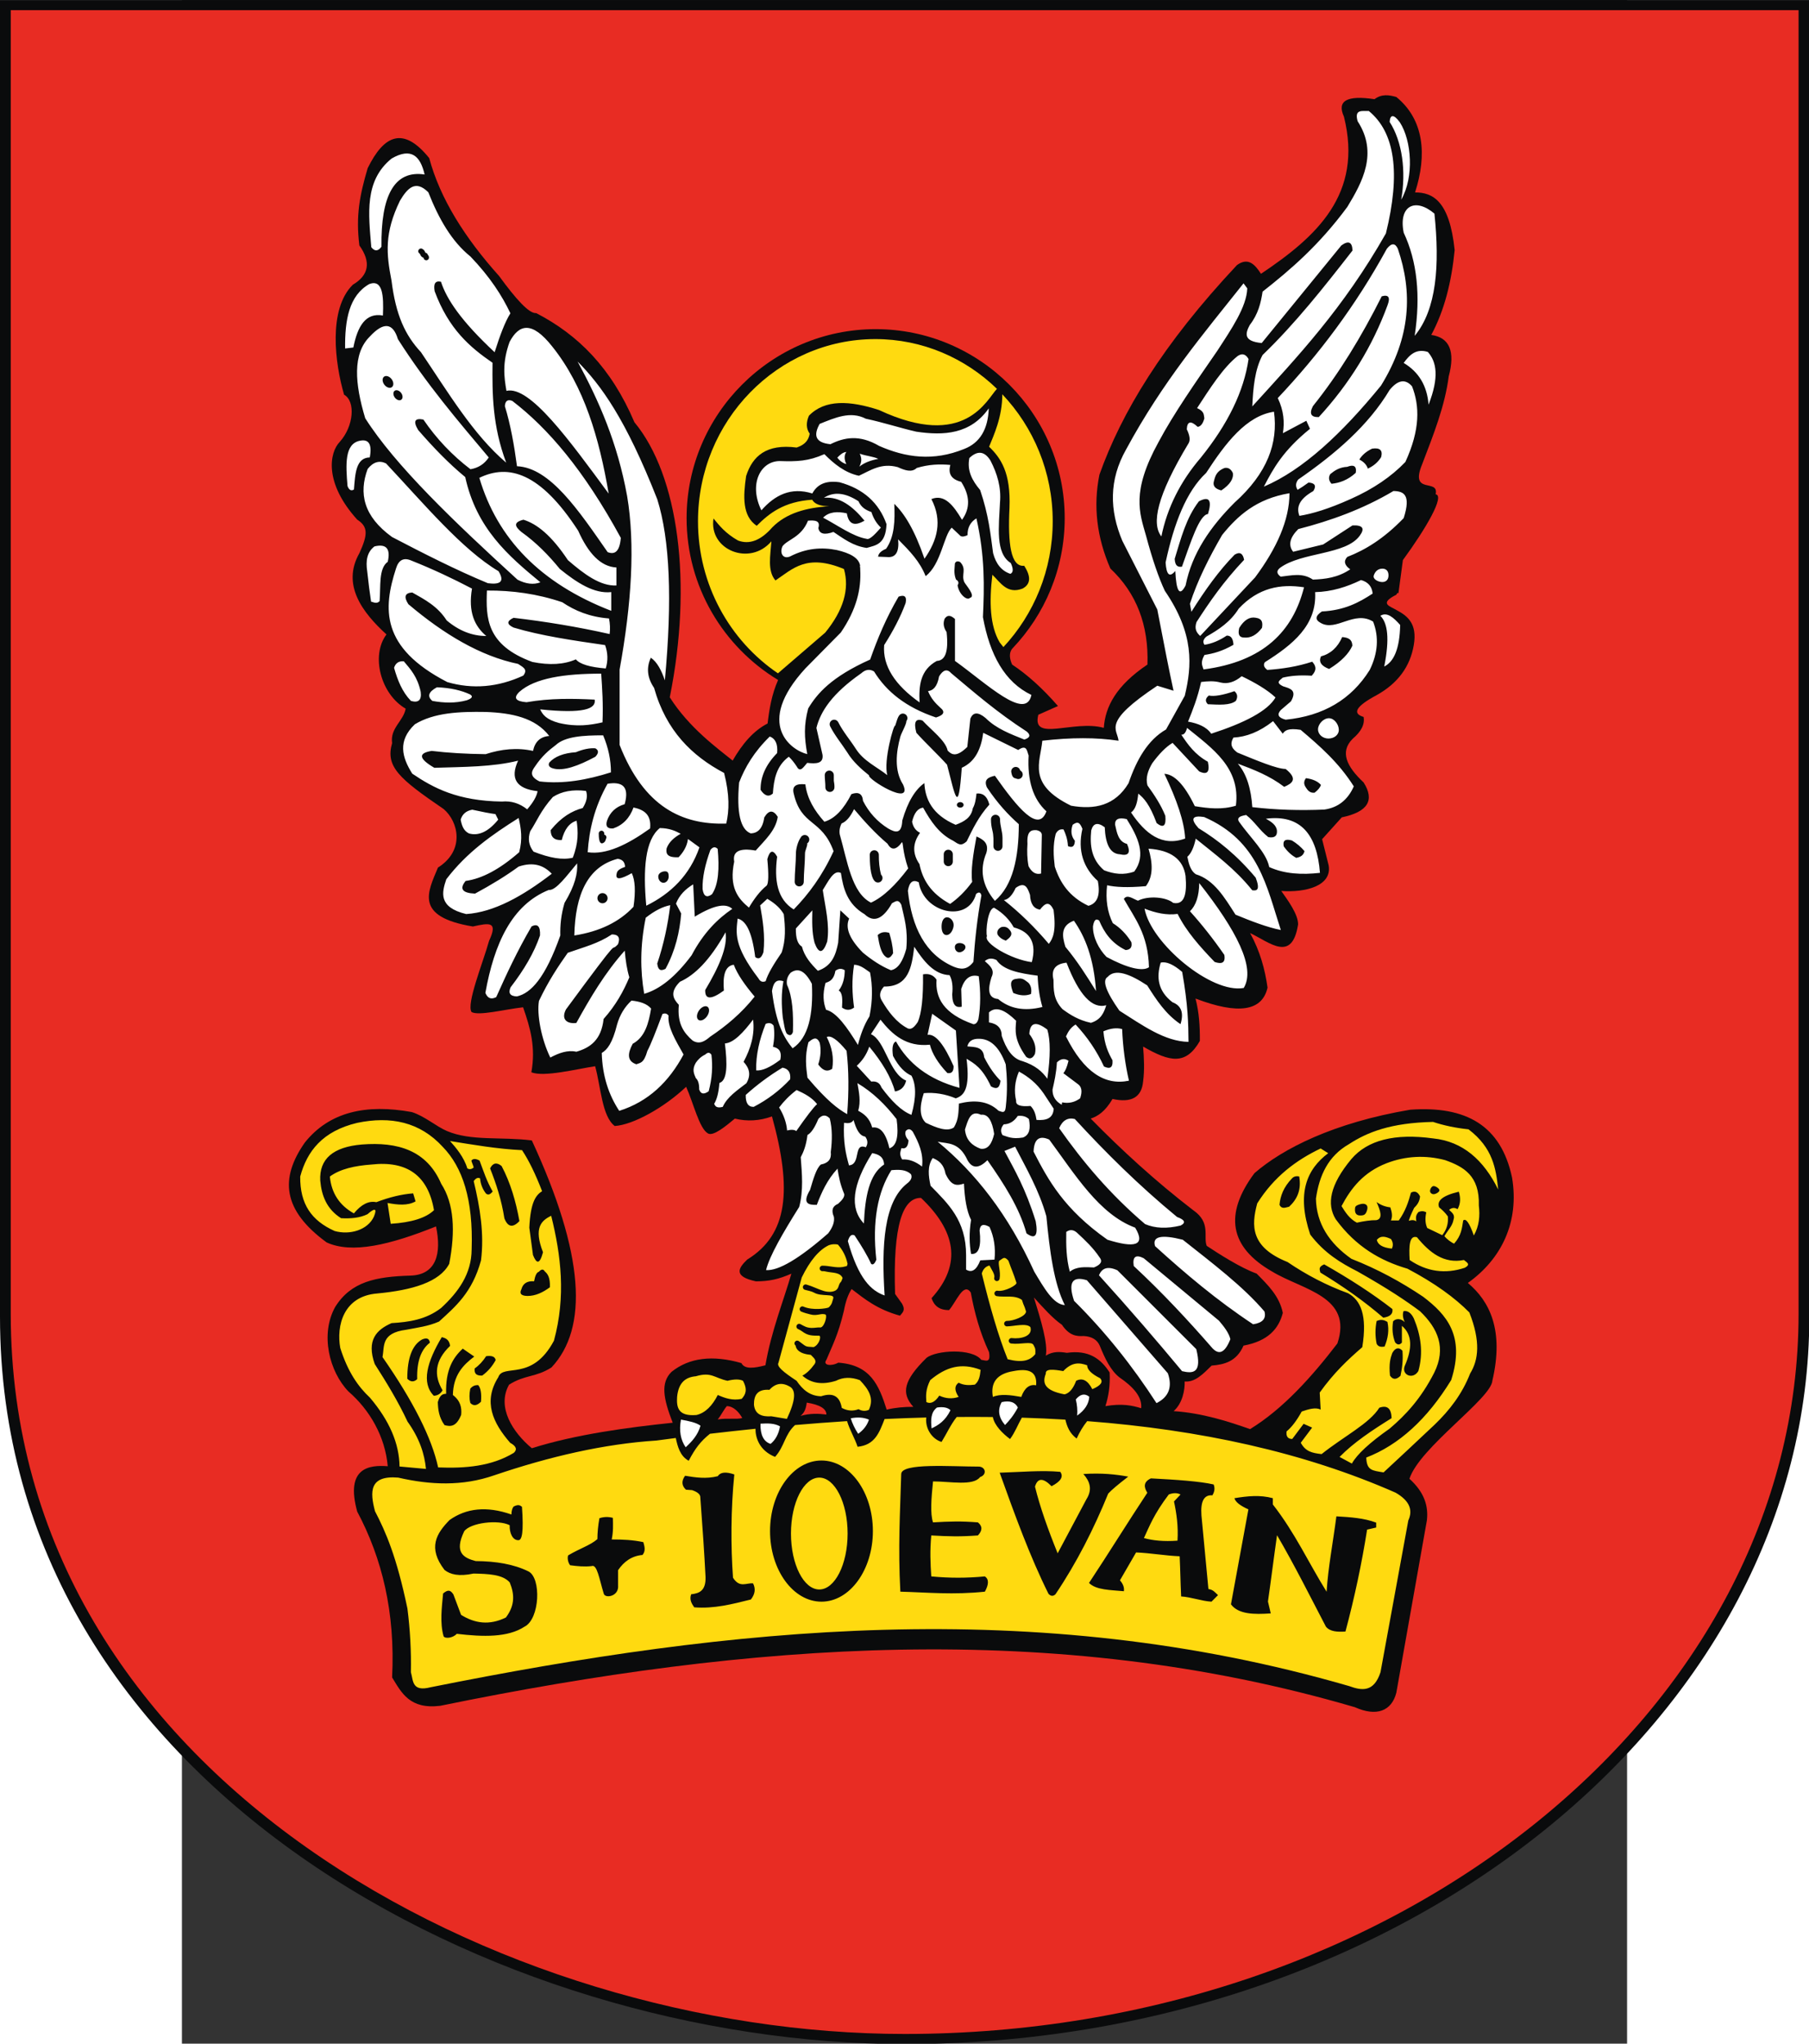 <?xml version="1.0" encoding="UTF-8" standalone="no"?>
<!-- Creator: CorelDRAW -->
<svg
   xmlns:dc="http://purl.org/dc/elements/1.1/"
   xmlns:cc="http://web.resource.org/cc/"
   xmlns:rdf="http://www.w3.org/1999/02/22-rdf-syntax-ns#"
   xmlns:svg="http://www.w3.org/2000/svg"
   xmlns="http://www.w3.org/2000/svg"
   xmlns:sodipodi="http://sodipodi.sourceforge.net/DTD/sodipodi-0.dtd"
   xmlns:inkscape="http://www.inkscape.org/namespaces/inkscape"
   xml:space="preserve"
   width="744"
   height="840.586"
   style="shape-rendering:geometricPrecision; text-rendering:geometricPrecision; image-rendering:optimizeQuality; fill-rule:evenodd; clip-rule:evenodd"
   viewBox="0 0 210 297"
   id="svg2"
   sodipodi:version="0.32"
   inkscape:version="0.45.1"
   sodipodi:docname="POL Oleśnica COA.svg"
   inkscape:output_extension="org.inkscape.output.svg.inkscape"
   sodipodi:docbase="C:\Users\Mistrz\Desktop\dolnośląskie"
   version="1.0"><rect x="0" y="0" width="210" height="297" fill="#333333" stroke="none"/><sodipodi:namedview
   inkscape:window-height="480"
   inkscape:window-width="640"
   inkscape:pageshadow="2"
   inkscape:pageopacity="0.0"
   guidetolerance="10.0"
   gridtolerance="10.0"
   objecttolerance="10.0"
   borderopacity="1.0"
   bordercolor="#666666"
   pagecolor="#ffffff"
   id="base" />
 <defs
   id="defs4">
  <style
   type="text/css"
   id="style6">
   
    .fil0 {fill:#0A0B0C}
    .fil3 {fill:white}
    .fil1 {fill:#E82C23}
    .fil2 {fill:#FFDA10}
   
  </style>
 </defs>
 <g
   id="Warstwa_x0020_1"
   transform="matrix(1.252,0,0,1.252,-26.437,-37.389)">
  <g
   id="_70994416">
   <path
   id="_70994704"
   class="fil0"
   d="M 210,182.707 C 210,229.207 162.832,267.131 105,267.131 C 57.812,267.131 0,237.074 0,182.707 L 0,29.869 L 210,29.869 L 210,182.707 z "
   style="fill:#0a0b0c" />
   <path
   id="_70994632"
   class="fil1"
   d="M 208.753,182.368 C 208.753,228.407 162.145,265.957 105,265.957 C 58.372,265.957 1.247,236.197 1.247,182.368 L 1.247,31.043 L 208.753,31.043 L 208.753,182.368 z "
   style="fill:#e82c23" />
   <path
   id="_70994560"
   class="fil0"
   d="M 85.039,118.151 C 83.317,116.754 80.001,114.373 77.737,110.805 C 80.406,97.568 78.767,85.061 73.635,78.878 C 70.955,72.566 67.087,68.716 62.234,66.207 C 61.409,66.298 59.837,64.523 57.926,61.9 C 53.952,57.466 51.08,52.922 49.818,48.217 C 46.826,44.503 44.58,45.503 42.674,49.386 C 41.742,52.544 41.285,54.923 41.71,58.352 C 43.084,60.279 42.831,61.8 40.95,62.913 C 38.059,65.771 38.88,72.064 39.936,75.678 C 41.278,76.419 41.075,79.331 39.431,81.157 C 38.246,82.377 37.573,85.88 41.457,90.175 C 42.728,91.002 42.711,91.896 41.71,94.08 C 39.638,97.731 42.043,100.941 44.856,103.507 C 43.022,105.937 44.172,110.437 47.085,112.122 C 46.831,113.558 45.255,114.383 45.511,116.124 C 44.722,118.842 46.308,120.238 51.488,123.77 C 53.203,125.222 54.002,128.572 50.832,130.567 C 49.675,133.366 48.016,136.269 54.886,137.408 C 56.8,136.981 57.833,136.791 56.763,139.077 C 56.088,141.526 54.089,146.417 54.736,147.34 C 55.61,147.799 58.518,147.037 60.714,146.784 C 61.542,149.165 62.202,151.41 61.673,154.333 C 63.157,154.911 66.879,153.963 69.076,153.625 C 69.751,156.074 69.857,159.419 71.347,160.566 C 73.486,160.432 77.09,158.427 79.636,156.015 C 80.481,157.873 81.163,160.87 82.17,161.426 C 82.777,161.802 84.278,160.551 85.292,159.706 C 86.728,160.056 88.164,159.971 89.6,159.453 C 91.954,167.973 91.467,173.161 86.73,176.065 C 85.679,177.073 85.091,178.026 87.744,178.599 C 89.264,178.587 90.332,178.369 91.852,177.706 C 90.984,180.735 89.491,184.442 88.84,188.339 C 87.584,188.663 86.437,188.85 86.052,188.085 C 82.698,187.121 79.996,187.459 77.944,189.099 C 76.646,190.377 76.99,192.211 78.079,195.008 C 72.927,195.547 66.88,196.343 61.727,197.967 C 59.531,196.147 57.619,193.201 59.084,190.593 C 60.942,189.411 62.15,189.774 64.008,188.592 C 68.293,184.012 67.858,175.5 61.727,162.24 C 58.173,161.789 54.694,162.342 51.885,161.152 C 50.624,160.618 49.289,159.413 47.791,158.946 C 42.534,157.992 38.246,158.89 35.375,162.493 C 32.456,166.667 32.799,170.338 37.909,174.077 C 40.838,175.421 45.233,174.381 50.606,172.222 C 51.268,175.346 50.655,177.845 47.628,177.931 C 43.621,178.051 40.739,178.625 38.904,181.569 C 37.138,184.745 38.221,189.072 40.443,191.379 C 42.913,193.512 44.705,196.622 45.004,200.057 C 42.889,199.896 40.052,200.177 41.457,205.315 C 44.334,210.717 45.889,217.001 45.511,224.573 C 46.608,226.363 47.553,228.291 51.085,227.867 C 86.922,220.523 122.295,217.784 157.262,228.03 C 159.759,229.15 161.523,228.481 162.067,226.346 C 163.25,219.674 164.432,213.001 165.615,206.329 C 165.794,204.724 165.362,203.119 163.588,201.515 C 164.763,197.877 173.099,192.204 173.216,190.112 C 174.572,184.287 172.917,180.917 170.366,178.782 C 174.273,176.006 176.363,171.711 175.497,166.548 C 174.215,160.506 170.167,158.206 163.678,158.674 C 154.776,160.18 148.857,163.206 145.597,166.041 C 142.042,170.818 142.717,174.619 147.624,177.443 C 151.166,179.606 157.061,180.313 155.226,185.805 C 152.268,189.666 148.916,193.408 145.09,195.75 C 142.623,194.876 139.558,193.882 136.222,193.66 C 137.271,192.731 137.534,191.151 137.498,190.221 C 138.718,190.325 139.626,189.357 140.629,188.376 C 142.094,188.254 143.517,187.916 144.33,186.058 C 147.194,185.524 148.415,184.094 148.891,182.257 C 148.486,180.28 147.141,179.009 145.851,177.696 C 144.015,177.044 141.46,175.405 140.059,174.475 C 139.634,173.419 140.584,171.783 138.502,170.348 C 134.094,166.957 130.206,163.387 126.593,159.706 C 127.438,159.426 128.282,158.865 129.127,157.426 C 131.323,157.908 132.506,157.232 132.675,155.399 C 132.856,154.047 132.784,152.696 132.675,151.345 C 135.757,153.119 137.628,153.553 139.263,150.693 C 139.275,148.98 139.178,147.375 138.756,145.77 C 143.715,147.664 146.502,147.242 147.118,144.503 C 146.822,142.392 146.255,140.28 145.09,138.168 C 147.335,139.221 149.965,141.662 150.665,137.155 C 150.665,135.972 149.47,134.356 148.71,133.282 C 151.485,133.487 154.622,132.714 154.212,130.314 C 153.959,129.3 153.706,128.286 153.452,127.273 C 154.212,126.428 154.972,125.584 155.733,124.739 C 158.749,124.112 159.593,122.76 158.267,120.685 C 156.324,118.869 155.467,117.144 157,115.617 C 158.001,114.773 158.423,113.928 158.267,113.083 C 156.891,112.673 157.398,111.829 159.787,110.549 C 162.236,109.186 163.672,107.243 164.094,104.722 C 164.509,102.28 163.397,101.365 162.067,100.668 C 161.373,100.231 159.982,99.948 162.067,98.894 C 162.51,98.017 162.043,100.536 162.827,94.876 C 165.488,91.244 167.732,87.395 166.628,87.238 C 167.056,85.331 163.554,87.389 165.072,83.727 C 166.396,80.255 167.693,77.028 168.148,73.555 C 168.921,70.648 168.245,69.043 166.121,68.741 C 167.642,65.912 168.474,62.594 168.836,58.895 C 168.247,53.197 166.305,52.194 164.239,52.199 C 165.65,47.837 165.288,43.747 162.067,41.122 C 161.223,40.88 160.378,40.746 159.533,41.376 C 156.324,40.893 155.142,41.569 155.986,43.403 C 158.227,52.391 152.837,57.309 146.357,61.646 C 145.646,60.545 144.863,59.699 143.57,60.633 C 134.929,69.848 130.167,77.77 127.607,84.958 C 126.871,88.59 127.293,92.221 128.874,95.853 C 131.902,98.701 133.338,102.417 133.181,107.002 C 129.537,109.452 128.282,111.901 128.114,114.35 C 124.608,113.375 119.694,116.059 120.512,112.83 C 121.272,112.492 122.032,112.154 122.793,111.816 C 121.019,109.777 119.245,108.173 117.472,107.002 C 116.852,105.619 117.571,105.098 117.512,105.131 C 121.266,101.191 123.576,95.862 123.576,90.012 C 123.576,77.926 113.719,68.069 101.634,68.069 C 89.548,68.069 79.691,77.926 79.691,90.012 C 79.691,97.96 83.954,104.944 90.311,108.794 C 89.564,110.478 89.294,112.161 89.092,113.844 C 87.444,114.686 86.144,116.224 85.038,118.151 L 85.039,118.151 z M 84.359,193.08 C 83.952,193.567 83.708,194.137 83.302,194.626 C 84.441,194.436 85.444,194.653 86.15,194.463 C 85.797,193.812 85.146,193.08 84.359,193.08 z M 93.636,192.673 C 93.528,193.597 93.23,193.949 92.904,194.219 C 94.043,193.893 94.993,193.947 95.915,194.056 C 95.915,193.378 95.155,192.917 93.636,192.673 L 93.636,192.673 z M 106.9,168.912 C 104.778,168.864 103.625,172.078 103.889,180.06 C 104.16,180.44 104.432,180.82 104.703,181.199 C 105.142,182.007 104.714,182.237 104.459,182.583 C 101.826,181.856 100.37,180.66 98.844,179.49 C 98.437,180.114 98.139,180.955 97.949,182.013 C 97.271,184.853 96.593,186.074 95.915,187.709 C 95.454,188.333 96.457,188.496 97.298,188.035 C 101.028,188.306 102.004,190.611 102.913,193.487 C 103.943,193.243 104.974,193.161 106.005,193.161 C 104.594,191.588 104.838,190.123 107.551,187.465 C 108.69,186.597 112.786,186.326 113.898,187.709 C 114.37,187.758 115.016,188.154 114.793,186.814 C 113.722,184.508 113.098,182.203 112.677,179.897 C 111.836,178.631 110.996,180.976 110.155,181.932 C 109.002,181.945 108.405,181.403 108.121,180.548 C 111.748,176.554 110.867,172.689 106.9,168.912 L 106.9,168.912 z M 120.001,180.467 C 120.839,183.17 121.642,185.832 121.385,187.221 C 122.198,186.704 123.012,186.759 123.826,186.895 C 126.359,186.525 127.776,187.59 128.789,189.174 C 128.871,190.72 128.654,191.968 128.301,193.08 C 130.229,192.753 131.395,192.997 132.451,193.324 C 132.587,192.008 131.529,190.842 129.929,189.744 C 128.897,188.931 128.246,187.547 127.65,186.082 C 127.352,185.376 126.728,184.997 125.779,184.942 C 124.938,184.999 124.097,184.891 123.256,183.641 C 122.171,182.887 121.086,181.663 120.001,180.467 L 120.001,180.467 z "
   style="fill:#0a0b0c" />
   <path
   id="_70994488"
   class="fil2"
   d="M 101.599,69.224 C 107.053,69.224 112.022,71.422 115.711,75 C 114.543,76.197 112.033,82.14 102.025,77.458 C 98.649,76.354 95.746,76.196 93.886,78.121 C 93.538,78.941 93.57,79.635 93.98,80.203 C 93.792,81.214 93.161,81.561 92.466,81.812 C 88.948,81.354 87.339,82.805 86.598,85.124 C 86.248,87.524 86.151,89.765 87.828,90.897 C 89.308,89.413 91.01,88.087 94.264,87.869 C 94.548,88.374 95.211,88.626 96.252,88.626 C 93.601,88.784 91.267,89.415 89.627,91.087 C 88.302,92.601 86.977,93.106 85.652,92.601 C 84.174,91.749 83.517,90.897 82.812,90.046 C 82.244,93.705 87.04,95.63 89.532,92.696 C 89.421,94.345 89.04,96.128 90.005,97.239 C 91.992,95.913 93.61,94.096 97.955,95.914 C 98.618,98.248 97.892,100.709 95.778,103.296 C 93.949,104.871 92.12,106.446 90.291,108.021 C 84.709,104.232 81.014,97.73 81.014,90.369 C 81.014,78.723 90.261,69.224 101.599,69.224 L 101.599,69.224 z M 116.334,75.63 C 119.95,79.444 122.184,84.647 122.184,90.369 C 122.184,96.025 120.002,101.175 116.46,104.976 C 116.317,104.794 116.175,104.613 116.032,104.432 C 114.896,102.523 114.802,99.747 115.18,96.576 C 116.146,97.516 116.909,98.86 118.682,98.185 C 119.629,97.68 119.692,96.797 118.871,95.535 C 117.309,95.709 116.963,92.933 117.168,88.815 C 117.329,84.707 116.161,83.038 114.802,81.717 C 115.343,80.371 116.332,78.292 116.334,75.63 L 116.334,75.63 z M 46.212,201.377 C 42.841,201.102 42.935,203.032 43.523,205.276 C 44.778,207.691 46.033,210.556 47.288,216.57 C 47.602,219.035 47.736,221.5 47.691,223.965 C 47.975,224.931 47.781,226.278 49.977,225.713 C 84.809,218.727 119.97,214.961 156.599,225.579 C 158.079,226.121 159.469,226.303 160.229,223.965 C 161.305,218.094 162.381,212.223 163.456,206.352 C 164.039,205.097 163.546,204.021 161.977,203.125 C 151.28,198.412 139.237,195.822 126.186,194.822 C 125.707,195.417 125.317,196.069 124.961,196.845 C 124.141,196.233 123.838,195.432 123.654,194.648 C 121.986,194.547 120.301,194.471 118.602,194.419 C 118.129,195.244 117.82,196.112 117.233,196.901 C 116.399,196.287 115.417,195.325 115.234,194.347 C 113.846,194.33 112.448,194.328 111.041,194.341 C 110.322,195.251 109.884,196.267 109.28,197.237 C 108.216,196.914 107.361,195.729 107.508,194.402 C 105.907,194.442 104.294,194.501 102.671,194.577 C 102.046,196.184 101.542,197.6 99.536,197.797 C 99.229,196.841 98.594,195.791 98.316,194.82 C 96.318,194.948 94.305,195.101 92.277,195.276 C 91.051,196.417 91.081,197.711 89.96,198.973 C 88.131,198.244 87.677,196.73 87.686,195.708 C 85.935,195.886 84.174,196.079 82.403,196.288 C 81.32,197.162 80.691,197.979 79.936,199.421 C 78.929,198.884 78.646,197.76 78.436,196.779 C 77.691,196.875 76.944,196.973 76.195,197.075 C 70.111,197.467 63.814,198.923 57.372,201.108 C 53.652,202.408 49.932,202.229 46.212,201.377 L 46.212,201.377 z M 126.398,213.604 C 128.708,210.114 130.856,206.625 133.165,203.135 C 132.762,202.497 132.682,201.887 133.58,201.466 C 136.496,201.62 139.249,201.802 140.863,202.174 C 141.029,202.595 140.978,203.017 140.712,203.438 C 139.75,203.349 139.328,204.125 139.447,205.765 C 139.717,208.614 139.987,211.463 140.256,214.312 C 140.8,214.375 141.056,214.727 141.369,215.02 C 141.116,215.273 140.863,215.526 140.611,215.779 C 139.464,215.712 138.237,215.239 137.09,215.172 C 137.006,213.401 137.003,212.279 136.918,210.509 C 135.232,210.442 133.547,210.131 131.861,210.064 C 131.237,211.143 130.613,212.222 129.989,213.301 C 130.357,213.722 130.509,214.144 130.445,214.565 C 128.923,214.418 127.228,214.443 126.398,213.604 L 126.398,213.604 z M 132.771,208.395 C 133.409,207.031 133.905,205.657 135.654,203.337 C 136.177,203.135 136.632,203.135 137.02,203.337 C 136.767,203.607 136.514,203.877 136.261,204.146 C 136.56,205.554 136.771,207.021 136.666,208.698 C 135.081,208.812 133.816,208.685 132.771,208.395 L 132.771,208.395 z M 144.897,205.064 C 144.222,208.737 143.547,212.411 142.871,216.085 C 143.733,217.25 145.544,217.275 147.491,217.139 C 147.382,216.679 147.274,216.22 147.166,215.761 C 147.518,213.33 147.869,210.493 148.22,208.062 C 150.212,211.466 152.116,215.275 153.893,218.678 C 154.378,219.274 155.243,219.3 156.162,219.246 C 157.215,215.302 158.053,211.358 158.674,207.414 C 159.025,207.333 159.376,207.252 159.728,207.171 C 159.728,206.982 159.728,206.792 159.728,206.603 C 158.331,206.074 156.723,205.967 155.108,205.874 C 154.723,208.866 154.141,211.851 153.974,214.626 C 151.9,211.305 150.33,207.819 147.734,204.496 C 147.734,204.253 147.734,204.01 147.734,203.767 C 146.248,203.36 144.762,203.523 143.276,203.767 C 143.385,204.199 143.925,204.632 144.897,205.064 L 144.897,205.064 z M 116.03,200.808 C 117.778,205.682 119.538,210.539 121.695,214.869 C 121.965,215.155 122.234,215.172 122.504,214.919 C 124.98,211.243 126.957,207.317 128.624,203.236 C 128.967,202.849 129.743,202.191 130.95,201.263 C 129.488,200.998 127.878,200.821 125.741,200.96 C 126.508,201.82 126.812,202.764 126.095,203.893 C 124.982,205.984 123.87,208.074 122.757,210.165 C 121.638,207.404 120.706,204.783 120.127,202.427 C 120.43,201.398 121.071,201.381 122.049,202.376 C 123.128,201.82 123.465,201.263 123.06,200.707 C 120.873,200.507 118.487,200.735 116.03,200.808 L 116.03,200.808 z M 104.6,200.96 C 104.634,199.645 110.382,200.1 113.653,200.1 C 114.412,200.168 114.564,201.044 113.754,201.314 C 112.962,202.376 110.298,201.82 108.292,201.82 C 108.093,203.788 107.95,205.55 108.292,206.574 C 110.298,206.456 111.495,206.422 113.501,206.574 C 114.041,207.012 114.041,207.518 113.501,208.091 C 111.428,208.243 110.163,208.209 108.09,208.091 C 107.92,209.845 107.988,211.362 108.09,212.845 C 110.163,213.048 112.237,213.048 114.311,212.845 C 114.783,213.166 114.783,213.756 114.311,214.616 C 110.652,215.004 107.68,214.705 104.499,214.616 C 104.223,209.409 104.465,205.619 104.6,200.96 L 104.6,200.96 z M 95.344,199.392 C 98.631,199.392 101.312,203.073 101.312,207.585 C 101.312,212.098 98.631,215.779 95.344,215.779 C 92.057,215.779 89.376,212.098 89.376,207.585 C 89.376,203.073 92.057,199.392 95.344,199.392 z M 95.091,201.378 C 96.902,201.378 98.379,204.295 98.379,207.871 C 98.379,211.446 96.902,214.363 95.091,214.363 C 93.281,214.363 91.804,211.446 91.804,207.871 C 91.804,204.295 93.281,201.378 95.091,201.378 z M 85.229,201.011 C 84.82,205.069 84.812,209.343 85.077,212.997 C 85.853,214.231 86.628,213.571 87.404,213.655 C 87.724,214.279 87.64,214.902 87.151,215.526 C 84.992,216.063 82.885,216.619 80.576,216.436 C 80.255,215.982 80.001,215.509 80.222,214.919 C 81.134,214.82 81.927,214.535 81.891,212.947 C 81.758,210.348 81.552,207.233 81.284,203.691 C 81.301,203.337 80.98,203.05 80.323,202.831 C 80.087,202.814 79.851,202.798 79.615,202.781 C 79.109,202.309 79.075,201.769 79.514,201.162 C 80.731,201.366 81.953,201.553 83.307,201.213 C 83.61,200.741 84.251,200.673 85.229,201.011 L 85.229,201.011 z M 69.337,208.517 C 69.341,207.781 69.41,206.982 69.571,206.09 C 70.092,205.92 70.614,205.907 71.135,206.051 C 71.156,206.853 71.189,207.648 70.998,208.556 C 72.243,208.554 73.478,208.609 74.672,208.869 C 74.805,209.365 74.972,209.861 74.574,210.357 C 73.32,210.465 72.42,211.122 71.74,212.118 C 71.74,212.705 71.74,213.292 71.74,213.88 C 71.859,215.18 70.237,215.434 70.079,214.858 C 69.556,213.161 69.304,211.395 68.672,211.648 C 67.839,211.747 67.005,211.662 66.171,211.551 C 65.871,211.166 65.839,210.572 65.956,210.396 C 67.347,209.578 68.52,209.229 69.337,208.517 L 69.337,208.517 z M 59.358,205.659 C 56.468,204.647 54.105,204.935 52.179,206.3 C 50.672,207.841 49.602,209.512 51.595,212.097 C 52.263,212.627 53.255,212.878 54.962,212.515 C 56.672,212.549 58.353,212.612 59.163,213.546 C 59.679,214.812 59.837,216.126 58.718,217.615 C 56.781,218.57 55.081,218.286 53.515,217.309 C 53.218,216.519 52.921,215.73 52.624,214.94 C 52.272,214.392 51.975,214.373 51.428,214.828 C 51.28,216.466 51.039,218.226 51.484,219.789 C 51.644,220.101 52.554,220.017 53.014,219.51 C 56.075,219.872 58.944,219.952 60.889,218.674 C 62.657,217.78 62.849,213.028 61.334,212.264 C 59.648,211.43 57.566,211.082 55.212,211.066 C 53.789,210.697 52.693,210.068 53.877,207.61 C 54.582,206.62 57.819,206.215 59.157,206.904 C 59.119,207.806 59.505,208.661 60.165,208.641 C 60.596,208.649 60.787,207.69 60.583,204.768 C 60.376,204.616 60.193,204.436 59.609,204.74 C 59.451,204.935 59.367,205.241 59.358,205.659 L 59.358,205.659 z M 59.214,197.338 C 57.222,195.045 56.031,192.576 57.838,189.718 C 58.388,188.093 61.733,190.307 64.294,185.485 C 65.698,180.317 65.115,175.59 63.976,170.987 C 62.809,171.548 61.925,172.393 63.024,175.22 C 62.639,176.649 62.281,176.586 61.86,175.537 C 61.718,174.479 61.577,173.421 61.436,172.363 C 61.576,169.358 62.211,168.584 62.918,168.129 C 62.142,166.119 61.366,164.531 60.59,163.367 C 57.785,163.244 54.752,162.715 52.229,162.309 C 52.9,163.049 53.853,164.177 54.24,165.484 C 54.487,165.632 54.734,165.597 54.981,165.378 C 54.875,164.99 54.815,164.97 54.709,164.582 C 54.904,164.336 55.222,164.337 55.662,164.582 C 56.154,165.887 56.447,166.87 57.185,168.175 C 56.903,168.491 56.713,168.608 56.43,168.433 C 56.01,167.915 55.773,167.289 55.722,166.648 C 55.475,166.508 55.228,166.614 54.981,166.965 C 55.722,170.034 56.216,173.103 55.828,176.172 C 54.799,179.922 52.852,181.529 50.959,183.263 C 49.69,183.825 48.42,183.966 47.15,184.215 C 44.201,184.596 44.638,186.106 44.398,187.39 C 47.961,192.505 50.113,196.774 50.853,200.195 C 54.011,200.319 57.045,200.073 59.637,198.502 C 60.06,198.114 59.919,197.726 59.214,197.338 L 59.214,197.338 z M 49.894,185.719 C 48.852,186.516 48.362,187.926 48.423,189.95 C 48.04,190.302 47.656,190.287 47.273,189.904 C 47.271,187.438 47.873,185.978 48.975,185.351 C 49.526,185.106 49.833,185.229 49.894,185.719 z M 51.274,185.075 C 49.572,187.934 48.867,190.371 50.354,191.881 C 50.814,191.851 51.151,191.636 51.366,191.238 C 50.335,189.52 50.45,187.804 52.24,186.087 C 52.148,185.365 51.734,185.181 51.274,185.075 L 51.274,185.075 z M 53.711,186.409 C 52.569,187.458 51.695,188.883 51.78,191.651 C 51.412,191.65 51.059,191.756 50.814,192.617 C 50.844,193.506 50.951,194.395 51.596,195.284 C 52.279,195.475 52.969,195.5 53.527,194.089 C 53.604,193.272 53.467,192.483 52.562,191.789 C 52.62,189.456 53.755,188.308 55.045,187.328 C 54.6,187.022 54.156,186.715 53.711,186.409 z M 56.424,187.283 C 56.042,187.88 55.597,188.355 55.091,188.708 C 55.059,189.169 55.135,189.568 55.965,189.536 C 56.693,189.007 57.168,188.394 57.528,187.742 C 57.467,187.344 57.099,187.19 56.424,187.283 L 56.424,187.283 z M 55.505,190.64 C 55.198,190.639 54.892,190.685 54.585,191.054 C 54.462,191.667 54.462,192.218 54.585,192.709 C 54.938,193.092 55.352,193.046 55.827,192.571 C 55.903,191.621 55.796,190.977 55.505,190.64 z M 60.517,179.511 C 60.701,178.837 61.191,178.53 61.989,178.591 C 62.111,177.917 62.295,177.549 62.541,177.488 C 62.832,177.166 63.062,177.15 63.23,177.441 C 63.568,177.732 63.86,178.129 63.828,179.281 C 63.008,179.886 62.15,180.3 61.207,180.293 C 60.486,180.277 60.257,180.017 60.517,179.511 L 60.517,179.511 z M 60.287,171.601 C 59.875,169.304 59.243,167.139 58.218,165.209 C 57.651,164.749 57.206,164.841 56.884,165.485 C 57.586,167.267 58.207,169.129 58.54,171.279 C 58.938,172.306 59.521,172.414 60.287,171.601 z M 49.441,200.368 C 49.271,198.648 48.713,196.85 47.303,194.882 C 46.188,192.495 44.855,190.326 43.491,188.188 C 42.521,185.428 43.683,184.22 45.444,183.446 C 47.458,183.324 49.442,183.047 51.208,181.68 C 53.208,179.828 54.726,177.737 54.741,174.893 C 54.942,169.082 53.672,165.332 51.394,162.992 C 48.736,160.087 45.343,159.389 41.446,160.203 C 37.432,161.163 35.635,163.488 34.844,166.432 C 34.813,169.624 36.146,171.546 38.842,172.754 C 40.611,173.252 42.688,172.634 43.398,171.081 C 43.801,170.089 43.491,170.058 42.654,170.802 C 41.771,171.236 40.717,171.329 39.586,171.267 C 37.943,170.229 37.324,168.679 37.169,166.897 C 37.045,164.387 38.657,162.992 42.003,162.713 C 46.157,162.387 49.535,163.379 51.208,167.269 C 52.703,169.578 52.874,172.77 52.138,176.566 C 51.022,178.69 47.861,179.619 43.77,180.006 C 39.843,180.321 39.031,183.782 39.493,186.328 C 40.361,189.087 41.57,190.823 42.933,192.093 C 45.196,194.758 46.342,197.424 46.373,200.089 C 47.396,200.182 48.419,200.275 49.441,200.368 z M 45.35,171.917 C 47.768,171.763 49.441,171.236 50.371,170.337 C 49.689,166.339 47.272,164.572 43.119,165.037 C 41.182,165.177 39.478,165.549 38.284,166.432 C 38.47,168.354 39.4,169.779 41.074,170.709 C 41.942,169.655 42.809,169.221 43.677,169.407 C 45.227,168.819 46.652,168.478 47.954,168.385 C 48.047,168.695 48.14,169.004 48.233,169.314 C 47.303,169.843 46.157,169.718 44.979,169.5 C 45.103,170.306 45.227,171.112 45.35,171.917 L 45.35,171.917 z M 160.584,200.774 C 162.37,199.116 164.221,197.393 166.52,195.222 C 168.227,193.579 169.695,191.696 170.636,189.287 C 171.609,187.708 171.865,185.57 170.54,182.203 C 168.865,180.512 166.567,178.821 163.361,177.129 C 160.249,176.22 157.377,174.593 155.032,171.386 C 153.963,169.655 154.346,167.405 156.851,164.398 C 158.734,162.196 161.893,161.398 166.328,162.004 C 169.798,162.355 172.207,164.525 173.891,167.94 C 173.628,165.522 173.285,163.112 170.445,160.951 C 168.945,160.792 167.573,160.505 166.328,160.09 C 161.404,160.193 158.677,161.294 156.564,162.674 C 154.138,164.062 153.118,166.328 152.735,168.993 C 152.791,171.849 154.243,174.146 156.851,175.981 C 159.899,177.177 162.643,178.677 165.179,180.384 C 167.898,182.454 170.072,184.908 168.434,190.053 C 165.658,194.584 162.371,197.584 158.574,199.051 C 158.638,200.551 159.244,200.55 160.584,200.774 L 160.584,200.774 z M 159.734,171.495 C 159.093,171.483 158.318,171.604 157.483,171.785 C 156.633,171.336 156.163,170.603 155.704,169.861 C 156.82,167.755 158.265,165.928 160.932,164.887 C 163.121,164.045 165.435,163.915 167.721,164.524 C 169.85,165.278 171.751,166.31 171.642,169.788 C 171.787,170.993 171.69,172.166 171.061,173.274 C 170.553,171.821 170.141,171.241 169.827,171.531 C 169.675,172.475 169.61,173.274 168.774,174.218 C 168.447,174.097 167.878,173.661 167.649,173.346 C 168.072,172.62 168.568,172.185 168.701,171.458 C 168.919,170.839 168.491,170.606 168.193,170.297 C 168.52,170.03 168.846,170.006 169.173,170.224 C 169.548,169.546 169.524,168.869 169.319,168.191 C 167.249,168.687 166.777,169.316 167.031,170.006 C 167.37,170.284 167.709,170.587 168.048,171.059 C 168.12,171.882 167.903,172.608 167.394,173.237 C 166.813,172.959 166.232,172.681 165.652,172.402 C 165.422,171.894 165.385,171.289 165.543,170.587 C 165.313,170.466 165.059,170.381 164.635,170.551 C 164.24,170.991 164.362,171.303 164.381,171.64 C 164.187,171.47 163.897,171.446 163.51,171.567 C 163.606,171.254 163.739,170.879 164.127,170.079 C 164.466,169.74 164.769,169.366 164.817,168.736 C 164.562,168.203 164.211,168.058 163.764,168.3 C 163.474,169.377 163.123,170.454 162.348,171.531 C 162.045,171.531 161.743,171.531 161.44,171.531 C 161.659,171.023 161.538,170.515 161.368,170.006 C 160.787,169.946 160.254,169.74 159.77,169.389 C 160.232,170.419 160.536,171.34 159.734,171.495 L 159.734,171.495 z M 166.396,167.537 C 166.626,167.537 167.067,167.818 167.067,168.028 C 167.067,168.238 166.626,168.481 166.396,168.481 C 166.166,168.481 165.978,168.31 165.978,168.1 C 165.978,167.89 166.166,167.537 166.396,167.537 L 166.396,167.537 z M 157.864,169.643 C 158.441,169.474 158.844,169.719 158.681,170.297 C 158.518,170.875 158.314,170.95 157.864,170.95 C 157.414,170.95 157.265,170.657 157.265,170.297 C 157.265,169.937 157.287,169.813 157.864,169.643 z M 149.328,196.013 C 149.913,195.537 150.499,194.768 151.085,193.707 C 151.928,193.413 152.733,193.193 153.282,193.487 C 153.245,192.828 153.208,192.169 153.172,191.51 C 154.819,189.201 156.467,187.665 158.114,186.238 C 158.719,182.503 157.913,180.783 156.467,179.977 C 153.975,179.067 151.636,177.85 149.438,176.353 C 145.142,174.635 145.22,172.144 145.923,169.543 C 147.882,166.431 150.444,164.527 153.282,163.173 C 153.575,163.356 153.867,163.539 154.16,163.722 C 151.67,165.589 150.462,168.371 152.074,173.168 C 153.72,175.331 155.624,176.465 157.565,177.451 C 161.217,179.518 163.216,180.877 164.814,182.064 C 166.901,184.06 167.89,186.329 166.462,189.203 C 164.915,192.234 163.139,194.119 161.3,195.684 C 158.956,197.331 157.492,198.686 156.906,199.748 C 156.43,199.491 155.954,199.235 155.478,198.979 C 157.124,197.294 159.285,195.866 161.519,194.476 C 161.482,193.341 161.007,192.938 160.091,193.267 C 158.956,195.098 155.954,196.599 153.392,198.649 C 152.248,198.516 151.531,198.345 150.975,197.331 C 151.415,196.745 151.854,196.16 152.293,195.574 C 151.964,195.427 151.634,195.281 151.305,195.134 C 150.865,195.72 150.426,196.306 149.987,196.892 C 149.474,196.892 149.255,196.599 149.328,196.013 L 149.328,196.013 z M 162.779,186.662 C 162.868,187.85 162.725,188.729 162.548,189.563 C 162.054,190.036 161.647,190.025 161.328,189.53 C 161.197,188.146 161.373,187.519 161.592,186.926 C 162.032,186.135 162.504,186.333 162.779,186.662 L 162.779,186.662 z M 161.032,183.3 C 161.249,184.256 161.101,185.212 160.702,186.168 C 160.328,186.223 159.976,186.224 159.779,185.838 C 159.603,184.959 159.603,184.08 159.779,183.201 C 160.307,182.958 160.68,183.101 161.032,183.3 L 161.032,183.3 z M 163.043,188.41 C 163.922,186.407 163.944,184.797 162.713,183.761 C 162.713,184.41 162.713,185.058 162.713,185.706 C 162.449,186.003 162.186,185.992 161.922,185.673 C 161.62,184.888 161.554,184.107 161.691,183.234 C 162.065,182.838 162.669,182.937 163.043,183.333 C 162.768,182.75 162.801,182.3 162.911,182.047 C 163.394,181.981 163.79,182.267 164.098,182.904 C 164.911,184.858 165.218,186.874 164.625,189.003 C 164.01,190.058 162.625,189.464 163.043,188.41 z M 153.692,176.625 C 152.948,176.941 153.196,177.257 153.246,177.573 C 155.889,179.18 158.351,180.909 160.549,182.814 C 161.348,182.702 161.701,182.368 161.608,181.81 C 159.285,180.003 156.609,178.284 153.692,176.625 z M 150.793,166.423 C 151.071,168.012 150.533,169.089 149.622,169.935 C 149.21,170.02 148.76,170.262 148.507,169.712 C 148.6,168.69 148.971,167.668 149.956,166.646 C 150.161,166.423 150.44,166.348 150.793,166.423 L 150.793,166.423 z M 164.459,173.474 C 165.931,175.274 167.589,176.579 169.909,176.119 C 170.208,176.382 170.77,176.606 170.015,177.019 C 167.739,177.777 165.605,177.477 163.612,176.119 C 163.523,174.547 163.557,173.205 164.459,173.474 L 164.459,173.474 z M 159.802,173.791 C 160.26,173.225 160.843,173.402 161.443,173.685 C 161.69,174.056 161.725,174.426 161.549,174.797 C 160.442,174.686 159.921,174.325 159.802,173.791 z M 96.202,174.4 C 95.052,174.949 94.003,176.198 93.054,178.147 C 92.154,181.445 91.255,184.743 90.356,188.04 C 90.106,188.465 90.906,189.114 92.454,190.139 C 93.166,191.176 93.991,191.9 95.302,191.937 C 96.726,191.463 97.476,191.962 97.701,193.286 C 98.35,193.636 99,193.686 99.649,193.436 C 100.049,193.661 100.449,193.686 100.848,193.511 C 101.502,192.111 100.751,191.062 99.799,190.064 C 98.775,189.689 97.85,189.714 97.026,190.139 C 95.427,190.638 94.128,190.438 93.129,189.539 C 93.604,189.296 94.078,188.846 94.553,188.19 C 94.855,187.707 94.338,187.405 94.112,187.133 C 92.73,186.998 92.393,186.456 92.341,186.047 C 92.336,186.043 92.331,186.039 92.325,186.035 C 92.322,186.032 92.319,186.03 92.315,186.027 L 92.316,186.026 C 92.252,185.968 92.211,185.885 92.211,185.792 C 92.211,185.617 92.354,185.474 92.529,185.474 C 92.612,185.474 92.687,185.505 92.743,185.556 C 93.633,186.199 93.388,186.172 94.437,186.229 C 95.046,185.982 95.346,185.039 95.103,184.908 C 94.211,184.901 93.764,184.909 93.072,184.384 C 92.937,184.282 92.787,184.214 92.636,184.138 L 92.636,184.138 C 92.519,184.091 92.436,183.976 92.436,183.843 C 92.436,183.668 92.579,183.525 92.754,183.525 C 92.817,183.525 92.877,183.543 92.926,183.576 C 93.411,183.833 93.603,183.972 94.171,184.003 C 94.65,184.006 94.766,183.931 95.239,183.951 C 95.669,183.893 96.021,182.673 95.832,182.459 C 95.313,182.236 94.865,182.666 94.031,182.429 C 93.678,182.341 93.371,182.261 93.039,182.124 C 93.017,182.117 92.996,182.108 92.976,182.097 C 92.974,182.097 92.973,182.096 92.971,182.095 L 92.972,182.095 C 92.876,182.04 92.811,181.937 92.811,181.819 C 92.811,181.644 92.954,181.501 93.129,181.501 C 93.187,181.501 93.242,181.517 93.289,181.544 C 94.314,181.984 95.887,181.759 96.184,181.627 C 96.607,181.205 96.565,181.015 96.716,180.554 C 96.852,179.983 95.341,180.403 94.484,179.908 C 94.213,179.751 93.765,179.671 93.443,179.583 C 93.428,179.58 93.413,179.576 93.4,179.571 C 93.398,179.571 93.397,179.571 93.395,179.57 L 93.395,179.57 C 93.273,179.525 93.186,179.408 93.186,179.271 C 93.186,179.096 93.329,178.953 93.504,178.953 C 93.542,178.953 93.58,178.96 93.614,178.973 C 94.355,179.185 94.91,179.502 95.612,179.714 C 96.169,179.882 97.095,179.918 97.31,179.228 C 97.576,178.422 97.531,179.009 97.797,178.203 C 97.493,177.532 96.651,177.623 95.975,177.481 C 95.773,177.439 95.677,177.409 95.476,177.415 C 95.469,177.415 95.46,177.416 95.452,177.416 C 95.277,177.416 95.134,177.273 95.134,177.098 C 95.134,176.923 95.277,176.78 95.452,176.78 C 96.22,176.77 97.005,177.058 97.806,176.933 L 98.292,176.824 C 98.32,176.74 98.348,176.657 98.375,176.573 C 98.2,175.724 97.826,174.974 97.251,174.325 C 96.901,174.25 96.551,174.275 96.202,174.4 L 96.202,174.4 z M 86.234,190.139 C 86.811,191.214 86.51,191.763 86.084,192.237 C 85.034,192.463 84.16,192.163 83.311,191.787 C 82.674,193.03 81.874,193.867 80.838,194.111 C 78.709,194.289 78.511,193.238 78.589,192.012 C 78.751,190.313 79.601,189.714 80.763,189.614 C 82.581,189.077 82.909,189.81 84.435,190.139 C 85.234,189.939 85.834,189.939 86.234,190.139 L 86.234,190.139 z M 91.78,190.888 C 92.33,191.325 92.38,192.324 91.33,194.56 C 90.731,194.461 90.131,194.361 89.531,194.261 C 88.42,194.336 87.62,194.036 87.508,192.912 C 87.495,191.812 87.92,191.088 89.306,191.188 C 90.031,190.388 90.856,190.288 91.78,190.888 L 91.78,190.888 z M 121.384,189.314 C 120.97,190.357 121.169,191.269 123.557,191.713 C 124.107,191.588 124.557,191.063 124.906,190.139 C 125.631,189.764 126.255,190.089 126.78,191.113 C 127.779,190.688 128.079,190.263 127.68,189.839 C 126.68,189.339 126.18,188.84 126.181,188.34 C 125.331,188.038 124.457,187.912 123.407,189.014 C 122.281,188.814 121.306,188.713 121.384,189.314 L 121.384,189.314 z M 117.637,189.014 C 115.738,189.314 114.939,190.313 115.238,192.012 C 116.087,191.636 117.286,191.787 118.536,192.012 C 118.911,190.963 119.485,190.513 120.26,190.663 C 120.397,188.989 119.298,188.69 117.637,189.014 L 117.637,189.014 z M 113.814,188.865 C 111.566,188.015 109.817,188.515 107.968,190.064 C 107.41,191.185 107.469,191.895 107.519,192.612 C 108.018,192.862 108.518,192.612 109.018,191.862 C 109.767,192.212 110.517,192.262 111.266,192.012 C 110.766,191.263 110.766,190.713 111.266,190.363 C 111.891,190.689 112.515,190.664 113.14,190.588 C 113.615,190.214 113.74,189.64 113.814,188.865 L 113.814,188.865 z M 120.162,187.042 C 119.558,187.795 118.667,188.072 116.953,187.637 C 115.864,184.943 114.883,181.487 113.952,177.683 C 114.1,177.178 114.394,176.868 114.841,176.758 C 115.086,177.221 115.492,177.791 115.404,178.145 C 115.393,178.177 115.387,178.212 115.387,178.248 C 115.387,178.423 115.53,178.566 115.705,178.566 C 115.845,178.566 115.964,178.474 116.007,178.348 L 116.007,178.348 C 116.007,178.347 116.007,178.346 116.008,178.345 C 116.015,178.323 116.02,178.3 116.022,178.275 C 116.171,177.465 115.792,176.519 115.972,176.216 C 116.451,175.917 116.547,175.639 117.042,176.198 C 117.476,177.418 117.587,177.556 117.972,178.752 C 118.096,179.006 116.628,179.816 115.804,179.69 C 115.782,179.685 115.759,179.683 115.735,179.683 C 115.56,179.683 115.417,179.826 115.417,180.001 C 115.417,180.153 115.525,180.281 115.669,180.311 L 115.669,180.312 C 115.669,180.312 115.67,180.312 115.671,180.312 C 115.677,180.313 115.684,180.315 115.691,180.315 C 116.601,180.468 117.772,180.147 118.61,180.753 C 118.892,181.645 118.833,181.223 119.089,182.102 C 119.053,182.655 117.625,183.196 116.874,183.189 C 116.87,183.189 116.867,183.189 116.864,183.189 C 116.689,183.189 116.546,183.332 116.546,183.507 C 116.546,183.682 116.689,183.825 116.864,183.825 C 117.696,183.817 119.101,183.409 119.594,183.906 C 119.906,185.002 118.417,185.3 117.46,185.185 C 117.44,185.181 117.42,185.179 117.399,185.179 C 117.224,185.179 117.081,185.322 117.081,185.497 C 117.081,185.667 117.214,185.806 117.382,185.815 L 117.382,185.815 C 118.455,185.951 119.736,185.518 119.956,185.987 C 120.207,186.43 120.186,186.544 120.162,187.042 L 120.162,187.042 z "
   style="fill:#ffda10" />
   <path
   id="_70994344"
   class="fil3"
   d="M 117.266,96.472 C 116.264,96.138 115.597,95.335 115.263,94.064 C 114.957,91.819 114.76,89.682 113.761,86.742 C 112.855,85.668 112.212,84.506 112.509,83.03 C 113.46,82.127 114.278,82.228 114.963,83.331 C 115.739,84.836 116.223,86.424 116.064,88.196 C 115.936,91.005 115.504,94.075 117.316,95.218 C 117.633,95.903 117.617,96.321 117.266,96.472 L 117.266,96.472 z M 119.71,110.529 C 116.609,109.051 114.878,105.86 114.085,101.498 C 114.25,97.989 114.324,94.412 113.328,90.032 C 112.625,90.465 112.282,91.114 112.3,91.979 C 111.85,92.195 111.543,92.195 111.381,91.979 C 111.075,91.691 110.768,91.402 110.462,91.114 C 109.539,91.975 109.225,95.392 107.433,96.738 C 106.766,95.044 105.63,93.872 104.242,92.466 C 104.386,93.944 103.954,94.629 102.944,94.521 C 102.602,94.507 102.259,94.494 101.916,94.48 C 101.963,94.174 102.133,93.868 102.844,93.563 C 103.831,92.16 103.881,90.287 103.796,88.347 C 104.964,89.475 106.132,91.314 107.301,94.716 C 108.795,92.585 109.413,90.328 108.102,87.795 C 109.622,87.171 110.674,88.544 111.657,90.202 C 112.626,88.865 112.592,87.394 111.557,85.789 C 110.359,85.492 110.034,84.798 110.305,83.833 C 109.062,83.716 107.776,83.766 106.4,84.184 C 105.832,84.738 105.031,84.469 104.196,84.084 C 102.266,83.562 101.049,84.467 99.689,85.087 C 98.087,84.75 96.796,83.71 95.683,82.579 C 93.831,83.399 92.529,83.449 90.475,83.381 C 88.205,83.414 86.903,86.123 88.372,89.099 C 89.933,87.335 91.785,86.365 94.281,87.143 C 94.807,86.182 95.708,85.597 97.436,85.839 C 100.19,86.591 102.01,88.213 102.894,90.704 C 102.802,93.073 101.644,93.155 100.591,93.463 C 99.006,93.243 97.903,92.382 96.735,91.607 C 95.683,91.991 95.099,91.841 94.982,91.155 C 95.252,90.284 94.583,90.234 93.78,90.303 C 93.009,92.234 91.432,92.464 90.826,93.262 C 90.475,93.997 90.826,94.8 91.677,94.466 C 93.57,93.483 95.376,93.358 97.135,93.713 C 98.633,94.063 99.688,94.603 99.835,95.532 C 99.826,95.538 99.817,95.543 99.808,95.549 C 99.819,95.661 99.854,95.864 99.84,95.97 C 99.84,95.97 99.841,95.97 99.841,95.969 C 99.977,98.23 99.405,100.632 97.59,103.282 C 96.22,104.67 94.85,106.059 93.48,107.447 C 87.514,113.949 91.897,116.988 93.696,117.398 C 93.344,115.451 93.29,114.045 93.804,112.098 C 94.847,110.362 96.486,108.442 100.997,106.419 C 101.849,103.986 102.868,101.552 104.296,99.118 C 104.999,98.866 105.27,99.118 105.108,99.875 C 104.508,101.498 103.652,103.12 102.62,104.743 C 102.428,107.183 103.893,109.387 106.73,111.395 C 106.637,109.464 106.797,107.643 108.731,106.581 C 109.615,106.536 110.137,105.725 109.867,103.228 C 109.506,102.705 109.434,102.183 109.65,101.66 C 110.047,101.135 110.444,101.37 110.84,101.714 C 110.84,103.336 110.84,104.959 110.84,106.581 C 114.478,109.189 119.081,113.623 119.71,110.529 L 119.71,110.529 z M 111.482,95.146 C 111.402,95.056 111.262,95.026 111.144,95.026 C 110.969,95.026 110.826,95.169 110.826,95.344 C 110.82,95.74 110.654,96.35 110.956,97.129 C 111.257,97.308 111.319,97.534 111.142,97.799 C 111.309,98.891 112.269,99.618 112.572,99.264 C 113.329,99.085 112.035,97.702 111.916,97.418 C 111.554,96.556 112.211,95.968 111.482,95.146 L 111.482,95.146 L 111.482,95.146 z M 96.384,81.425 C 97.999,80.622 99.76,80.287 102.043,81.626 C 105.097,82.972 108.319,83.44 111.908,81.977 C 113.727,81.275 114.679,79.703 114.762,77.262 C 112.645,80.28 109.539,80.444 106.349,79.971 C 104.447,79.536 102.527,78.901 100.49,78.466 C 98.704,77.541 96.918,78.356 95.132,79.068 C 94.439,80.322 94.54,81.242 96.384,81.425 L 96.384,81.425 z M 95.533,89.952 C 97.286,90.871 98.988,92.142 100.591,92.409 C 100.975,92.576 101.759,91.64 102.243,91.105 C 101.742,90.637 101.375,90.035 101.141,89.3 C 100.54,89.083 99.972,88.799 99.639,88.046 C 98.103,87.043 96.768,86.909 95.633,87.644 C 97.428,87.477 98.947,88.597 100.34,90.303 C 99.305,90.896 98.521,90.863 98.287,89.45 C 97.194,89.208 96.225,89.258 95.533,89.952 z M 99.739,84.033 C 100.273,83.599 101.008,83.298 101.943,83.13 C 101.359,82.839 100.641,82.823 99.789,82.529 C 100.04,83.097 100.023,83.465 99.739,84.033 z M 98.237,82.328 C 97.92,82.696 98.02,83.365 98.237,83.732 C 97.87,83.649 97.419,83.331 97.186,82.98 C 97.469,82.696 97.82,82.345 98.237,82.328 z M 84.043,119.585 C 84.689,122.106 84.647,123.94 84.293,125.461 C 79.146,125.629 74.728,123.503 71.915,116.335 C 71.915,113.417 71.915,110.5 71.915,107.583 C 73.301,99.936 73.739,93.101 72.79,87.454 C 71.666,81.254 69.499,76.358 67.039,71.826 C 69.732,74.55 72.596,78.422 76.291,87.829 C 77.75,92.497 78.042,99.498 77.166,108.833 C 76.77,107.666 76.27,106.708 75.541,106.208 C 74.999,107.375 75.124,108.541 75.916,109.708 C 77.312,114.689 80.312,117.606 84.043,119.585 L 84.043,119.585 z M 59.241,66.23 C 58.264,64.175 56.88,62.017 54.601,59.636 C 52.423,57.887 50.917,55.241 49.717,52.188 C 48.209,50.675 47.274,51.736 46.42,53.165 C 44.605,56.912 44.829,59.31 45.443,62.445 C 45.94,66.442 47.02,68.77 48.862,70.748 C 51.985,75.369 54.935,80.337 58.752,83.568 C 57.145,79.27 57.129,75.609 57.165,71.969 C 54.559,70.182 52.075,68.068 50.449,63.666 C 50.299,62.84 50.491,62.412 51.182,62.567 C 51.833,64.581 53.501,67.105 57.409,70.748 C 58.02,68.814 58.63,67.186 59.241,66.23 L 59.241,66.23 z M 49.114,58.832 C 49.204,58.802 49.46,59.297 49.335,59.181 C 49.501,59.225 49.576,59.255 49.652,59.414 L 49.578,59.32 C 49.671,59.483 49.788,59.547 49.791,59.751 C 49.791,59.753 49.791,59.756 49.791,59.758 C 49.791,59.934 49.648,60.077 49.472,60.077 C 49.306,60.077 49.169,59.947 49.156,59.784 C 48.931,59.7 48.858,59.602 48.75,59.36 L 48.785,59.396 L 48.709,59.304 C 48.64,59.266 48.586,59.203 48.561,59.127 L 48.56,59.126 L 48.56,59.126 C 48.55,59.095 48.544,59.061 48.544,59.026 C 48.544,58.851 48.687,58.708 48.862,58.708 C 48.964,58.708 49.055,58.757 49.114,58.832 z M 72.056,92.3 C 67.766,84.411 63.581,79.553 59.454,76.395 C 58.924,76.191 58.639,76.395 58.598,77.007 C 59.249,79.127 59.678,81.533 60.005,83.981 C 63.851,84.147 67.179,89.141 70.527,93.952 C 71.322,94.258 71.914,93.953 72.056,92.3 L 72.056,92.3 z M 70.649,87.162 C 69.549,80.729 67.816,74.731 64.103,70.094 C 61.718,67.065 60.229,67.513 59.148,69.543 C 58.27,71.98 58.507,73.619 58.781,75.232 C 61.497,74.585 66.109,81.007 70.649,87.162 L 70.649,87.162 z M 44.275,58.5 C 44.2,52.582 45.756,49.587 49.282,50.118 C 48.794,47.99 47.744,46.94 45.456,48.262 C 42.249,50.852 42.782,54.742 43.094,58.556 C 43.488,59.062 43.882,59.044 44.275,58.5 L 44.275,58.5 z M 41.013,70.2 C 41.5,67.716 42.456,66.122 44.444,66.488 C 44.54,64.196 44.429,62.262 42.869,62.831 C 40.505,64.166 40.018,67.026 40.056,70.313 C 40.375,70.275 40.694,70.238 41.013,70.2 L 41.013,70.2 z M 44.06,99.644 C 44.199,97.946 43.927,95.837 45.004,95.076 C 45.351,93.553 44.838,92.957 43.464,93.288 C 42.587,93.95 42.438,94.977 42.62,96.168 C 42.769,97.567 42.918,98.693 43.067,99.694 C 43.398,99.784 43.729,99.979 44.06,99.644 z M 41.081,86.683 C 41.229,84.893 41.284,82.993 42.918,82.959 C 43.199,81.453 42.819,80.807 41.776,81.022 C 39.98,81.373 40.127,83.796 40.336,86.286 C 40.518,86.75 40.766,86.882 41.081,86.683 z M 44.805,83.654 C 49.192,88.331 53.622,93.649 57.865,96.168 C 58.644,97.451 57.965,97.733 56.624,97.559 C 52.916,96.02 49.208,94.133 45.5,92.196 C 42.167,89.781 41.633,87.112 42.67,84.3 C 43.315,83.489 44.027,83.274 44.805,83.654 L 44.805,83.654 z M 71.543,95.734 C 69.702,95.641 68.266,94.063 67.107,91.469 C 62.707,84.687 59.011,83.692 55.635,85.328 C 57.716,92.377 62.723,97.584 70.945,100.766 C 70.945,100.041 70.945,99.316 70.945,98.591 C 68.955,98.807 66.965,97.512 64.975,95.904 C 63.681,94.319 62.245,92.841 60.497,91.597 C 59.854,91.042 59.454,90.516 60.752,90.189 C 62.318,90.671 64.006,92.011 65.913,94.881 C 67.79,96.504 69.666,97.913 71.543,97.823 C 71.543,97.127 71.543,96.43 71.543,95.734 L 71.543,95.734 z M 56.729,82.964 C 53.149,78.709 49.557,74.519 46.184,69.232 C 45.602,67.31 44.515,67.209 42.921,68.929 C 40.898,70.936 41.176,74.382 42.39,78.412 C 45.871,83.897 52.728,90.448 60.067,97.151 C 61.053,97.656 61.938,97.758 62.722,97.454 C 58.971,94.366 55.297,91.188 53.998,85.24 C 52.063,83.647 50.268,81.776 48.535,79.778 C 47.928,78.766 48.131,78.361 49.142,78.564 C 50.66,80.789 52.48,82.711 54.605,84.329 C 55.515,84.178 56.223,83.723 56.729,82.964 L 56.729,82.964 z M 44.575,73.587 C 44.809,73.412 45.204,73.541 45.455,73.875 C 45.706,74.21 45.719,74.625 45.485,74.801 C 45.252,74.976 44.856,74.847 44.605,74.513 C 44.355,74.178 44.341,73.763 44.575,73.587 L 44.575,73.587 z M 45.804,75.226 C 46.005,75.075 46.343,75.184 46.555,75.469 C 46.769,75.752 46.779,76.107 46.578,76.257 C 46.378,76.408 46.04,76.299 45.827,76.015 C 45.614,75.73 45.604,75.376 45.804,75.226 z M 70.684,101.652 C 68.423,101.476 66.715,100.748 65.257,99.768 C 62.343,98.782 59.429,98.392 56.515,98.411 C 56.39,101.593 56.437,104.737 61.791,106.701 C 63.775,107.103 65.459,107.003 66.84,106.4 C 67.292,106.952 68.448,107.304 70.307,107.455 C 70.583,106.55 70.558,105.646 70.231,104.742 C 66.48,104.203 62.748,103.651 59.605,102.707 C 58.801,102.33 58.801,101.953 59.605,101.576 C 63.323,102.013 67.041,102.622 70.759,103.461 C 70.834,102.858 70.809,102.255 70.684,101.652 L 70.684,101.652 z M 56.44,103.687 C 55.096,102.556 54.317,100.924 54.782,98.185 C 52.54,97.011 50.216,95.918 47.773,94.944 C 46.869,94.543 46.266,94.844 45.964,95.849 C 44.468,100.472 44.133,105.019 51.918,109.038 C 54.857,109.892 57.796,109.641 60.736,108.284 C 61.339,107.51 60.602,107.272 60.133,106.927 C 55.779,106.025 51.549,103.509 47.396,99.994 C 46.843,99.14 46.994,98.688 47.848,98.637 C 49.308,99.461 50.793,100.234 51.843,101.878 C 53.275,103.084 54.807,103.687 56.44,103.687 L 56.44,103.687 z M 60.283,110.168 C 62.092,108.56 65.559,108.058 69.779,108.058 C 69.894,109.814 70.021,111.544 69.93,113.71 C 68.474,114.038 66.942,114.265 64.881,113.785 C 63.395,113.384 62.969,112.806 62.695,112.203 C 67.745,112.731 69.202,112.153 69.026,111.072 C 66.464,110.946 63.876,110.895 61.112,111.374 C 59.831,111.273 59.555,110.871 60.283,110.168 L 60.283,110.168 z M 50.712,109.641 C 52.314,109.703 53.557,110.005 54.556,110.469 C 54.932,110.695 54.807,110.922 54.179,111.148 C 52.847,111.512 51.516,111.462 50.185,111.223 C 49.557,110.695 49.733,110.168 50.712,109.641 L 50.712,109.641 z M 46.869,106.626 C 47.65,107.55 48.457,108.423 48.828,110.168 C 48.953,111.123 48.577,111.474 47.698,111.223 C 46.686,110.181 46.146,108.824 45.738,107.379 C 45.914,106.827 46.291,106.576 46.869,106.626 z M 63.75,115.293 C 62.72,115.368 62.092,115.946 61.866,117.026 C 60.032,116.618 58.198,116.806 56.364,117.403 C 54.078,117.378 51.993,117.252 50.109,117.026 C 48.501,117.277 48.602,117.931 50.411,118.986 C 53.764,118.878 57.202,118.898 60.133,118.157 C 59.178,120.242 59.932,121.422 62.394,121.699 C 62.293,122.302 61.891,123.005 61.188,123.809 C 60.309,123.106 59.329,122.804 58.249,122.905 C 53.143,122.833 50.332,121.349 47.848,119.664 C 46.641,117.755 46.138,115.845 48.15,113.936 C 50.384,112.576 53.324,112.452 56.364,112.504 C 59.399,112.616 62.125,113.169 63.75,115.293 L 63.75,115.293 z M 70.005,115.218 C 67.718,115.216 65.581,115.341 64.504,116.348 C 63.7,116.95 62.896,117.627 62.092,118.835 C 61.663,119.413 61.435,119.99 62.62,120.568 C 65.383,120.895 68.147,120.392 70.91,119.513 C 70.91,118.081 70.608,116.649 70.005,115.218 z M 69.101,116.725 C 68.448,116.674 67.694,116.825 66.84,117.177 C 65.408,117.277 64.378,117.679 63.75,118.383 C 63.599,118.709 63.75,118.935 64.202,119.061 C 65.383,119.4 67.117,118.772 69.101,117.704 C 69.503,117.277 69.503,116.951 69.101,116.725 L 69.101,116.725 z M 68.017,121.67 C 68.231,122.247 68.103,122.909 67.633,123.657 C 66.393,123.988 65.154,124.693 63.915,126.221 C 63.915,127.033 64.342,127.418 65.197,127.375 C 65.517,126.114 66.094,125.367 66.927,125.132 C 67.1,126.37 67.165,127.673 66.479,129.426 C 65.261,129.714 63.83,129.458 61.928,128.721 C 61.372,128.016 61.244,127.225 61.543,126.349 C 62.263,125.281 62.747,123.956 64.171,122.375 C 65.197,121.713 66.479,121.478 68.017,121.67 L 68.017,121.67 z M 60.197,124.811 C 57.141,126.732 54.17,128.803 51.8,131.926 C 51.279,133.46 50.849,135.175 54.108,135.964 C 57.324,135.75 60.657,133.892 64.043,131.285 C 63.135,130.334 61.96,129.864 60.197,130.452 C 58.774,131.499 57.07,132.545 55.134,133.592 C 53.659,133.528 53.296,133.037 54.044,132.118 C 55.946,131.862 58.018,130.751 60.261,128.785 C 60.669,127.246 60.476,126.007 60.197,124.811 L 60.197,124.811 z M 57.826,125.003 C 56.693,126.392 55.561,126.926 54.429,126.606 C 53.786,126.286 53.594,125.666 53.467,125.003 C 53.659,124.362 54.108,123.978 54.813,123.85 C 55.967,124.106 56.864,124.277 57.505,124.362 C 57.612,124.576 57.719,124.79 57.826,125.003 z M 73.529,123.593 C 74.727,123.849 75.624,124.404 75.452,126.029 C 72.814,127.92 70.335,129.117 68.21,128.785 C 68.38,126.21 68.978,123.583 70.517,120.837 C 72.152,120.58 73.092,121.072 72.504,123.209 C 71.478,123.508 70.795,124.149 70.453,125.132 C 70.261,125.772 70.496,126.072 71.158,126.029 C 72.29,125.644 73.081,124.832 73.529,123.593 L 73.529,123.593 z M 70.13,126.606 C 70.13,126.653 70.132,126.698 70.135,126.744 C 70.279,126.775 70.386,126.902 70.386,127.055 C 70.386,127.114 70.37,127.17 70.341,127.218 C 70.302,127.365 70.248,127.539 70.124,127.638 C 69.5,128.137 69.494,126.938 69.494,126.606 C 69.494,126.431 69.637,126.288 69.812,126.288 C 69.987,126.288 70.13,126.431 70.13,126.606 L 70.13,126.606 z M 66.984,130.077 C 67.065,131.229 66.74,132.651 65.521,134.67 C 65.115,136.052 65.006,137.285 65.033,138.45 C 63.292,143.369 61.626,145.157 59.993,145.523 C 59.207,145.495 58.964,145.143 59.262,144.466 C 60.806,142.46 61.998,140.455 62.676,138.45 C 62.73,137.393 62.405,137.041 61.7,137.394 C 60.06,140.198 58.8,142.908 57.595,145.604 C 57.08,145.868 56.633,145.827 56.335,145.116 C 57.364,139.378 59.41,134.893 63.692,133.166 C 64.529,133.264 65.8,131.483 66.984,130.077 L 66.984,130.077 z M 66.659,138.45 C 69.599,137.99 71.888,136.879 73.528,135.117 C 73.785,133.329 73.718,132.028 73.325,131.215 C 72.126,131.893 71.367,132.096 71.577,131.256 C 71.63,130.863 72.064,130.66 72.552,130.484 C 72.513,130.05 72.391,129.657 71.699,129.549 C 68.234,130.443 66.764,133.654 66.659,138.45 z M 69.931,133.532 C 70.255,133.532 70.52,133.797 70.52,134.122 C 70.52,134.446 70.255,134.711 69.931,134.711 C 69.606,134.711 69.341,134.446 69.341,134.122 C 69.341,133.797 69.606,133.532 69.931,133.532 z M 71.018,138.327 C 69.412,139.388 67.908,139.754 65.898,140.46 C 64.784,142.041 63.67,143.699 62.556,146.042 C 62.289,147.615 62.829,150.486 63.871,152.62 C 64.879,152.086 65.886,151.718 66.894,151.944 C 68.488,151.486 69.792,150.591 70.058,148.14 C 71.492,146.528 72.369,144.916 73.044,143.305 C 72.76,142.38 72.606,141.325 72.511,140.211 C 70.222,142.77 68.516,145.662 66.894,148.602 C 65.88,148.741 65.074,148.238 65.685,147.038 C 72.725,137.469 70.54,140.731 71.729,139.465 C 72.013,138.706 71.776,138.327 71.018,138.327 L 71.018,138.327 z M 73.293,146.007 C 74.259,146.107 75.077,146.356 75.569,146.931 C 75.286,148.651 74.86,150.252 73.435,151.02 C 72.831,152.146 72.76,153.035 73.862,153.402 C 74.289,153.209 74.715,153.345 75.142,151.838 C 75.503,151.183 76.143,149.553 76.884,147.571 C 77.168,147.441 77.406,147.5 77.595,147.749 C 77.466,149.094 78.428,150.634 79.337,152.264 C 77.648,155.423 75.266,157.733 71.871,158.806 C 70.662,156.966 69.916,154.78 69.844,152.086 C 70.476,151.717 71.086,150.953 71.622,148.78 C 71.942,147.666 72.499,146.742 73.293,146.007 L 73.293,146.007 z M 82.573,152.3 C 82.733,153.621 82.662,155.02 82.253,156.531 C 81.696,156.934 81.328,156.863 81.151,156.317 C 81.162,155.689 81.032,155.251 80.76,155.002 C 80.548,154.5 80.294,154.016 80.76,153.224 C 81.011,152.866 81.325,152.528 81.862,152.264 C 82.146,151.992 82.383,152.004 82.573,152.3 L 82.573,152.3 z M 87.408,148.211 C 86.279,149.714 85.171,150.905 84.137,150.984 C 84.425,153.362 84.443,155.282 83.497,155.571 C 83.403,156.803 83.177,157.514 82.893,157.988 C 83.01,158.285 83.2,158.523 83.888,158.344 C 84.376,157.219 85.547,156.436 86.626,155.606 C 87.213,154.617 86.952,153.822 86.306,153.118 C 87.13,151.565 87.627,149.953 87.408,148.211 L 87.408,148.211 z M 88.866,148.709 C 88.143,150.51 87.728,152.311 87.764,154.113 C 88.463,154.172 89.399,153.757 90.572,152.869 C 90.768,151.891 90.377,151.5 89.719,151.375 C 89.885,150.463 89.909,149.645 89.79,148.922 C 89.577,148.614 89.269,148.543 88.866,148.709 L 88.866,148.709 z M 90.821,153.793 C 89.304,154.706 87.882,155.76 86.555,156.957 C 86.531,157.894 86.839,158.356 87.479,158.344 C 89.079,157.514 90.49,156.448 91.71,155.144 C 91.793,154.362 91.497,153.912 90.821,153.793 L 90.821,153.793 z M 99.07,159.873 C 98.822,160.277 98.406,160.264 97.968,160.193 C 97.852,162.451 98.176,163.83 98.537,165.135 C 99.975,165.025 99.002,162.45 100.492,163.037 C 100.753,162.622 100.729,162.207 100.421,161.793 C 99.748,161.709 99.363,160.905 99.07,159.873 z M 92.457,156.388 C 91.635,157.015 90.968,157.694 90.43,158.415 C 90.975,159.304 91.284,160.193 91.355,161.082 C 91.852,160.963 92.208,160.987 92.421,161.153 C 93.583,159.488 94.436,158.362 94.839,158.024 C 94.223,157.241 93.358,156.791 92.457,156.388 z M 129.826,115.843 C 129.674,114.438 127.872,113.754 134.322,109.46 C 134.951,109.654 135.579,109.847 136.208,110.041 C 135.773,108.059 135.144,104.916 134.322,100.612 C 132.969,97.953 131.615,95.294 130.261,92.634 C 128.774,89.105 128.701,85.575 130.696,82.045 C 134.952,74.172 139.673,68.62 144.331,62.753 C 144.476,62.947 144.621,63.14 144.766,63.334 C 144.691,65.48 142.939,68.045 141.285,70.586 C 138.766,74.239 136.197,77.917 134.467,81.175 C 131.271,86.972 132.267,89.414 133.017,92.054 C 133.742,94.762 134.467,96.889 135.193,98.436 C 138.636,103.469 138.342,107.142 137.513,110.621 C 136.788,111.926 136.063,113.232 135.338,114.537 C 133.234,115.746 131.929,118.018 130.986,120.775 C 129.415,123.386 127.046,123.869 124.314,123.386 C 119.179,120.871 120.749,118.357 120.978,115.843 C 124.314,115.456 127.263,115.456 129.826,115.843 L 129.826,115.843 z M 88.228,134.959 C 88.589,134.619 88.865,134.364 89.057,134.194 C 90.077,134.789 90.63,135.384 90.97,135.979 C 91.141,137.467 91.226,138.954 90.715,140.442 C 89.8,141.771 89.099,142.94 88.865,143.758 C 88.504,143.907 88.228,143.8 88.037,143.439 C 85.082,139.572 85.445,138.101 85.614,136.489 C 86.517,136.712 87.261,137.838 87.654,140.953 C 88.058,141.271 88.377,141.08 88.611,140.379 C 88.821,138.459 88.532,136.706 88.228,134.959 L 88.228,134.959 z M 94.285,135.533 C 93.648,136.234 93.01,136.935 92.373,137.637 C 92.351,138.763 92.585,139.465 93.074,139.741 C 93.37,140.889 94.115,141.739 94.923,142.547 C 96.563,141.996 97.008,140.699 97.282,139.295 C 97.367,138.041 97.452,136.787 97.537,135.533 C 97.877,135.851 98.218,136.17 98.558,136.489 C 98.069,137.552 98.6,138.869 100.152,140.442 C 101.161,141.271 102.224,141.994 103.404,142.483 C 104.286,142.324 104.817,141.346 105.189,139.996 C 105.406,137.751 104.942,136.414 104.615,134.895 C 104.254,134.151 103.892,134.541 103.531,134.704 C 102.468,136.574 101.406,136.999 100.343,135.979 C 98.362,134.812 97.875,133.047 97.601,131.197 C 96.764,130.768 96.153,132.152 95.497,133.173 C 95.78,135.172 96.326,137.169 96.007,139.167 C 95.518,140.57 95.029,140.612 94.54,139.295 C 94.217,138.041 94.262,136.786 94.285,135.533 L 94.285,135.533 z M 103.212,138.147 C 102.681,137.977 102.235,138.062 101.873,138.402 C 102.043,139.487 102.255,140.487 102.766,140.889 C 103.064,141.186 103.361,141.059 103.659,140.506 C 103.617,139.613 103.425,138.869 103.212,138.147 z M 96.963,142.547 C 96.794,143.547 96.326,143.802 95.816,143.949 C 95.454,145.278 95.561,146.255 95.879,147.074 C 97.112,147.367 98.345,149.154 99.578,151.155 C 99.875,149.975 100.279,148.848 100.917,147.839 C 101.299,145.958 101.278,144.279 100.981,142.738 C 100.409,142.35 99.884,141.871 99.131,141.845 C 98.844,143.599 98.908,145.235 99.131,146.819 C 98.664,147.159 98.196,147.159 97.729,146.819 C 97.793,145.904 97.794,145.074 97.346,144.842 C 97.867,144.151 98.037,143.344 98.047,142.483 C 97.686,142.249 97.325,142.27 96.963,142.547 L 96.963,142.547 z M 84.211,138.083 C 82.354,141.391 80.606,143.065 78.918,143.822 C 77.703,145.035 78.129,145.799 78.791,146.5 C 78.576,148.735 79.406,149.775 80.385,150.645 C 81.172,151.136 81.809,150.731 82.425,150.198 C 84.296,148.944 86.06,147.477 87.59,145.543 C 86.485,144.236 85.592,142.982 85.167,141.845 C 84.115,141.983 83.881,143.173 84.019,144.842 C 82.532,145.926 81.809,145.905 81.852,144.778 C 83.457,142.1 84.477,139.741 84.211,138.083 L 84.211,138.083 z M 82.118,146.725 C 82.379,146.903 82.357,147.391 82.07,147.812 C 81.783,148.232 81.336,148.43 81.075,148.252 C 80.814,148.074 80.835,147.585 81.123,147.165 C 81.41,146.744 81.857,146.547 82.118,146.725 z M 96.304,159.684 C 96.615,160.896 96.595,162.218 96.424,163.59 C 96.524,164.391 96.144,164.872 95.283,165.032 C 94.75,165.452 94.39,166.74 94.021,167.977 C 93.075,169.563 93.818,169.742 94.802,169.719 C 95.362,168.257 96.002,166.814 97.206,165.513 C 97.345,166.434 97.525,167.375 97.987,168.457 C 98.048,168.838 97.687,169.219 97.266,169.599 C 96.625,169.859 96.464,170.36 96.785,171.101 C 96.885,171.662 96.665,172.303 96.124,173.024 C 92.759,175.969 90.355,177.391 88.913,177.291 C 89.314,175.63 90.912,172.905 92.759,169.96 C 93.269,168.037 93.083,166.114 92.939,164.191 C 93.26,163.571 93.56,162.87 93.72,161.607 C 94.141,161.387 94.561,160.766 94.982,159.744 C 95.423,159.243 95.863,159.223 96.304,159.684 L 96.304,159.684 z M 103.455,165.693 C 104.337,165.612 105.178,165.611 105.739,166.174 C 105.899,166.534 105.739,166.895 105.258,167.255 C 102.586,169.391 102.297,174.409 102.674,180.235 C 101.121,179.696 99.639,178.315 98.407,173.926 C 98.588,173.305 98.848,173.084 99.189,173.265 C 99.97,174.436 100.651,175.558 101.111,176.57 C 101.312,176.73 101.512,176.57 101.712,176.089 C 101.219,171.632 101.865,168.227 103.455,165.693 L 103.455,165.693 z M 101.232,163.71 C 98.908,167.396 98.588,170.12 100.27,171.882 C 100.399,168.817 100.88,166.172 102.614,165.032 C 102.555,164.089 101.934,163.849 101.232,163.71 z M 131.755,172.365 C 127.581,170.823 124.797,166.224 121.778,162.14 C 120.623,161.618 120.019,162.085 119.963,163.542 C 121.677,166.874 123.495,170.213 128.539,173.767 C 131.673,174.743 133.019,174.468 131.755,172.365 z M 137.032,172.118 C 135.438,172.503 134.064,172.448 132.909,171.953 C 128.841,168.49 125.681,164.724 122.932,160.821 C 123.317,159.914 123.922,159.557 124.746,159.749 C 128.319,163.638 132.167,167.459 136.62,171.128 C 137.527,171.458 137.665,171.788 137.032,172.118 z M 123.757,172.86 C 123.728,174.399 123.755,175.938 124.169,177.478 C 124.949,176.85 125.968,176.937 126.972,176.983 C 127.673,176.694 128.031,176.337 127.632,175.828 C 126.898,174.721 125.949,173.828 124.993,172.942 C 124.581,172.585 124.169,172.558 123.757,172.86 z M 134.064,174.509 C 137.589,177.712 141.258,180.817 145.443,183.58 C 146.542,183.415 146.982,182.92 146.762,182.095 C 144.258,179.155 140.697,176.479 137.28,173.767 C 134.778,173.135 133.707,173.382 134.064,174.509 z M 131.59,176.818 C 134.888,179.882 137.884,183.098 140.743,186.383 C 141.43,187.084 142.117,187.029 142.804,185.311 C 142.64,184.596 142.09,183.882 141.485,183.167 C 138.571,180.748 135.658,178.33 132.744,175.911 C 131.81,175.444 131.425,175.746 131.59,176.818 L 131.59,176.818 z M 127.55,177.89 C 131.136,181.848 134.27,185.503 137.197,189.022 C 138.492,189.329 139.538,189.249 138.846,186.466 C 135.796,183.415 132.744,180.364 129.694,177.313 C 128.484,176.763 127.879,177.12 127.55,177.89 L 127.55,177.89 z M 126.148,178.467 C 129.281,182.068 132.415,185.668 135.548,189.269 C 136.098,190.863 135.658,192.018 134.229,192.732 C 131.466,188.455 128.305,184.476 124.663,180.858 C 123.949,178.742 124.444,177.945 126.148,178.467 z M 123.592,181.353 C 122.325,178.883 121.831,175.061 121.448,171.046 C 120.59,168.001 119.146,165.542 117.82,162.965 C 117.407,163.13 116.995,163.295 116.583,163.46 C 117.792,165.731 119.001,167.754 120.211,171.623 C 120.513,173.3 120.156,173.767 119.139,173.025 C 118.317,170.056 116.529,167.28 114.604,164.532 C 113.614,165.521 112.845,165.521 112.295,164.532 C 111.316,162.41 110.045,162.633 108.832,162.388 C 113.188,165.975 117.009,170.812 120.046,177.478 C 121.158,179.33 122.256,181.295 123.592,181.353 L 123.592,181.353 z M 108.254,164.284 C 107.62,165.218 107.758,166.345 108.007,167.5 C 110.012,169.563 112.144,171.499 112.13,175.581 C 112.13,176.131 112.13,176.68 112.13,177.23 C 112.79,177.643 113.339,177.285 113.779,176.158 C 114.329,176.131 114.878,176.103 115.428,176.076 C 115.566,174.702 115.373,173.437 114.851,172.283 C 114.136,171.87 113.751,172.008 113.697,172.695 C 113.916,174.592 113.587,175.499 112.707,175.416 C 112.515,174.289 112.46,173.025 112.707,171.458 C 112.185,170.428 111.965,168.943 111.882,167.253 C 111.168,167.468 110.453,167.662 109.739,166.098 C 109.52,164.942 108.915,164.558 108.254,164.284 L 108.254,164.284 z M 105.121,161.151 C 105.396,160.848 105.671,160.876 105.945,161.233 C 106.634,162.497 107.212,163.789 107.017,165.274 C 106.248,164.669 105.478,164.394 104.709,164.449 C 104.329,163.833 104.537,163.511 104.626,163.13 C 105.121,163.267 105.396,162.965 105.451,162.223 C 105.121,161.865 105.011,161.508 105.121,161.151 z M 145.349,77.037 C 150.6,71.254 155.875,65.727 160.856,56.958 C 162.578,49.967 161.916,45.229 158.867,42.744 C 158.154,42.788 157.157,42.479 157.575,43.937 C 159.975,47.626 158.116,51.019 156.382,53.877 C 153.102,58.321 149.822,61.136 146.542,63.718 C 146.344,65.01 146.047,66.302 145.051,67.594 C 144.517,68.589 144.315,69.485 146.442,69.681 C 149.524,65.904 152.605,62.127 155.687,58.35 C 156.515,57.753 156.946,57.952 156.979,58.946 C 153.684,63.172 150.372,67.382 146.542,71.073 C 145.645,72.728 145.447,74.85 145.349,77.037 z M 146.692,86.35 C 151.224,84.424 155.755,80.176 160.286,74.625 C 163.788,68.957 163.951,63.725 162.241,58.737 C 161.929,58.057 161.504,58.057 160.966,58.737 C 157.348,65.357 153.058,71.035 148.307,76.069 C 149.015,77.556 149.1,78.887 148.901,80.147 C 149.808,79.666 150.714,79.184 151.62,78.703 C 151.762,79.014 151.904,79.326 152.045,79.638 C 148.91,82.175 147.769,84.27 146.692,86.35 L 146.692,86.35 z M 160.371,64.259 C 158.028,68.932 155.408,73.237 152.385,77.004 C 151.932,77.882 152.159,78.306 153.065,78.278 C 156.633,74.398 159.295,70.065 161.051,65.279 C 161.391,64.373 161.164,64.033 160.371,64.259 z M 148.647,96.8 C 149.893,96.671 151.139,96.301 152.385,97.14 C 153.829,97.085 155.274,96.915 156.718,95.95 C 156.038,95.469 155.925,94.987 156.378,94.506 C 158.46,93.699 160.612,92.397 162.92,90.003 C 163.803,87.249 162.895,86.884 161.731,86.859 C 158.177,88.969 154.466,90.3 150.686,91.277 C 149.694,92.269 149.496,93.147 150.091,93.911 C 151.252,93.628 152.413,93.345 153.574,93.062 C 154.707,92.325 155.84,91.589 156.973,90.853 C 158.162,90.796 158.446,91.193 157.822,92.042 C 156.21,94.292 151.053,93.93 148.562,95.781 C 148.137,96.12 148.165,96.46 148.647,96.8 L 148.647,96.8 z M 139.301,103.682 C 141.425,101.416 143.549,99.151 145.673,96.885 C 148.172,93.522 149.659,90.251 149.666,87.114 C 145.815,87.76 143.657,89.722 141.85,91.957 C 140.306,94.619 138.975,97.282 138.111,99.944 C 138.168,100.255 138.225,100.567 138.281,100.878 C 139.853,98.372 141.495,96.078 143.294,94.251 C 143.889,93.883 144.257,94.081 144.399,94.846 C 141.989,97.395 140.375,99.746 138.876,102.068 C 138.591,102.89 138.903,103.315 139.301,103.682 L 139.301,103.682 z M 164.195,68.847 C 166.744,65.775 167.112,60.677 166.489,54.659 C 164.251,52.761 162.297,53.752 162.92,56.868 C 164.478,60.181 164.903,64.174 164.195,68.847 z M 162.92,71.991 C 164.676,73.039 165.639,74.653 165.809,76.834 C 167.055,73.647 166.744,71.863 165.724,70.716 C 164.363,70.288 163.599,71.054 162.92,71.991 z M 133.304,128.375 C 135.897,128.546 137.329,129.603 137.602,131.547 C 137.781,133.602 137.491,134.933 136.17,134.668 C 135.36,133.986 133.296,133.798 132.077,134.412 C 131.411,134.155 130.831,133.643 130.44,134.208 C 131.703,136.451 133.257,138.294 133.356,142.138 C 132.571,142.684 130.715,142.17 128.431,140.941 C 127.537,140.032 126.824,138.641 126.858,137.38 C 127.011,136.473 127.285,136.525 127.575,136.715 C 128.154,138.079 128.972,139.324 130.644,140.143 C 131.207,140.108 131.429,139.801 131.309,139.221 C 130.73,138.284 130.013,137.55 129.161,137.022 C 128.53,135.76 128.308,134.293 128.495,132.622 C 129.459,132.835 130.806,132.92 132.998,132.724 C 133.868,131.582 133.799,130.064 133.304,128.375 z M 139.188,132.366 C 143.507,137.847 145.767,142.2 144.355,144.542 C 140.582,145.237 133.548,139.311 132.844,135.333 C 134.123,135.836 135.402,136.126 136.681,135.947 C 137.686,137.977 139.289,139.768 140.979,141.524 C 141.772,141.788 142.266,141.669 142.104,140.705 C 140.842,138.88 139.512,137.192 138.114,135.64 C 138.813,134.958 139.171,133.867 139.188,132.366 z M 149.22,113.402 C 153.595,112.972 156.848,111.046 158.979,107.625 C 159.933,105.681 160.064,103.811 159.372,102.016 C 157.185,100.67 155.109,103.194 153.315,102.185 C 152.604,101.811 152.642,101.362 153.427,100.839 C 156.047,100.71 157.747,99.793 159.316,98.763 C 159.241,97.941 158.792,97.417 157.97,97.193 C 156.325,97.988 154.586,98.549 152.642,98.595 C 152.856,102.432 150.048,104.692 146.809,106.728 C 146.603,107.027 146.697,107.326 147.089,107.625 C 148.828,107.503 150.566,107.242 152.305,106.671 C 152.681,107.101 152.925,107.568 152.249,108.298 C 150.791,108.204 149.744,108.317 148.884,108.522 C 148.583,108.819 147.964,109.076 148.94,109.532 C 149.716,109.778 150.587,109.957 149.838,111.27 C 149.445,111.607 149.052,111.944 148.66,112.28 C 148.174,112.803 148.361,113.177 149.22,113.402 L 149.22,113.402 z M 153.315,106.055 C 154.436,105.755 155.259,105.008 155.782,103.811 C 156.4,103.866 156.943,104.015 156.96,104.821 C 156.567,105.701 155.708,106.632 154.268,107.513 C 153.352,107.176 153.034,106.69 153.315,106.055 z M 140.023,103.755 C 141.444,102.952 142.809,102.056 143.78,100.502 C 146.052,98.081 148.632,97.613 151.352,98.034 C 150.067,103.132 146.654,106.659 139.686,107.569 C 139.564,107.128 139.282,106.806 139.798,105.886 C 140.798,105.737 141.864,105.457 143.163,104.708 C 143.126,103.979 142.864,103.624 142.378,103.643 C 141.518,104.222 140.658,104.578 139.798,104.708 C 139.574,104.391 139.649,104.073 140.023,103.755 z M 143.836,102.746 C 144.397,101.829 145.033,101.437 145.743,101.568 C 146.549,101.679 146.567,102.184 146.472,102.746 C 145.855,103.568 145.164,103.942 144.397,103.867 C 143.836,103.867 143.649,103.493 143.836,102.746 z M 160.213,101.343 C 161.064,102.185 161.307,103.998 160.662,107.232 C 161.77,106.676 162.452,105.209 162.513,102.409 C 161.746,101.547 160.98,100.854 160.213,101.343 z M 137.891,113.626 C 139.05,113.832 140.023,114.224 140.583,115.028 C 144.472,113.766 147.145,112.383 148.043,110.822 C 147.071,109.915 145.687,109.111 144.117,108.354 C 143.294,109.046 142.472,109.289 141.649,109.083 C 140.901,108.877 140.153,108.933 139.406,109.027 C 139,110.857 138.448,112.249 137.891,113.626 z M 140.191,111.607 C 141.466,111.667 142.779,111.765 143.444,111.214 C 143.687,110.766 143.631,110.392 143.275,110.093 C 141.911,110.56 140.92,110.728 140.303,110.597 C 139.892,110.934 139.854,111.27 140.191,111.607 L 140.191,111.607 z M 137.779,114.355 C 140.74,116.758 144.004,118.991 143.444,123.385 C 141.855,123.873 140.266,123.704 138.677,123.441 C 137.419,120.838 136.251,119.744 135.143,119.683 C 136.578,122.679 137.466,125.25 137.555,127.199 C 134.855,128.179 132.925,126.632 131.273,124.17 C 131.82,123.796 132.017,122.955 132.114,121.983 C 132.769,122.504 133.441,123.231 134.246,125.404 C 135.031,126.021 135.368,125.74 135.255,124.563 C 134.751,123.291 133.985,122.151 133.18,121.029 C 132.946,120.169 133.227,119.309 133.741,118.449 C 134.526,117.384 135.311,116.561 136.097,116.094 C 137.125,117.197 138.153,118.3 139.181,119.403 C 140.116,119.852 140.453,119.478 140.191,118.281 C 138.667,117.432 137.875,116.291 137.106,115.14 C 137.405,115.178 137.63,114.916 137.779,114.355 L 137.779,114.355 z M 143.668,118.505 C 144.706,119.711 145.21,121.45 145.351,123.553 C 148.136,123.878 150.922,123.957 153.707,123.834 C 155.296,123.609 156.437,122.712 157.129,121.141 C 155.369,118.359 153.171,116.455 150.959,114.579 C 149.517,114.354 149.125,114.653 148.884,115.028 C 148.51,114.542 148.136,114.056 147.762,113.57 C 146.15,114.841 144.626,115.402 143.163,115.477 C 142.656,116.338 143.068,116.805 143.612,117.215 C 145.863,118.137 148.19,119.116 149.22,119.122 C 150.666,120.283 150.009,120.787 149.052,121.198 C 147.357,119.904 145.515,119.195 143.668,118.505 L 143.668,118.505 z M 151.576,120.188 C 152.38,120.3 152.959,120.562 153.315,120.973 C 153.221,121.272 152.978,121.571 152.586,121.871 C 152.193,121.927 151.875,121.758 151.632,121.366 C 151.388,121.029 151.22,120.674 151.576,120.188 L 151.576,120.188 z M 144.621,124.45 C 144.769,124.499 143.301,124.523 143.828,125.272 C 145.109,127.092 146.99,128.816 147.314,130.508 C 149.108,131.321 151.109,131.414 153.202,131.181 C 152.861,126.773 151.001,124.371 146.921,124.899 C 147.576,125.254 148.156,125.646 148.211,126.301 C 148.248,126.918 147.912,127.161 147.201,127.03 C 146.155,126.208 145.668,125.273 144.621,124.45 L 144.621,124.45 z M 149.95,127.423 C 150.51,127.76 150.996,128.171 151.408,128.657 C 151.278,129.2 150.885,129.349 150.454,129.442 C 149.893,129.143 149.407,128.694 148.996,128.096 C 148.865,127.423 149.183,127.199 149.95,127.423 z M 154.24,113.233 C 154.873,113.233 155.39,113.962 155.39,114.579 C 155.39,115.197 154.817,115.589 154.184,115.589 C 153.551,115.589 152.978,115.141 152.978,114.523 C 152.978,113.906 153.607,113.233 154.24,113.233 L 154.24,113.233 z M 134.795,92.132 C 135.474,88.805 136.997,85.76 139.363,82.996 C 142.525,79.084 144.375,75.266 144.914,71.541 C 144.586,70.956 144.165,70.839 143.649,71.19 C 141.948,72.548 140.451,74.921 138.941,77.234 C 139.822,77.632 139.703,78.03 139.784,78.428 C 139.62,79.037 139.363,79.365 139.011,79.412 C 138.215,78.663 137.793,78.756 137.746,79.693 C 138.098,80.419 138.168,80.958 137.957,81.309 C 134.238,87.479 133.641,90.647 134.795,92.132 L 134.795,92.132 z M 150.677,85.526 C 155.005,82.534 158.835,79.243 161.288,75.125 C 162.248,73.954 163.115,73.814 163.888,74.704 C 164.778,76.976 164.849,79.716 163.115,83.488 C 161.475,85.198 159.367,86.627 156.791,87.775 C 154.167,88.957 152.316,89.496 150.817,89.742 C 150.454,88.782 150.735,87.821 152.434,86.861 C 152.808,86.252 152.621,85.924 151.871,85.877 C 151.356,86.252 150.934,86.533 150.607,86.721 C 150.349,86.322 150.372,85.924 150.677,85.526 z M 156.369,84.05 C 155.478,84.096 154.916,84.471 154.401,84.893 C 154.167,85.268 154.214,85.643 154.542,86.018 C 155.479,85.925 156.416,85.597 157.353,84.753 C 157.512,83.844 156.984,83.81 156.369,84.05 L 156.369,84.05 z M 159.25,81.942 C 158.571,82.27 158.079,82.692 157.774,83.207 C 158.29,83.465 158.618,83.816 158.758,84.261 C 159.356,83.98 159.894,83.582 160.304,82.926 C 160.515,82.129 160.164,81.801 159.25,81.942 z M 137.606,97.824 C 138.343,94.087 140.499,90.995 143.298,88.196 C 147.11,84.782 148.363,81.257 147.866,77.655 C 144.654,78.14 142.266,81.258 139.995,84.753 C 137.708,86.887 136.262,90.583 135.287,95.153 C 135.381,96.606 135.755,96.934 136.411,96.137 C 136.528,98.573 136.927,99.135 137.606,97.824 L 137.606,97.824 z M 140.909,85.666 C 141.047,85.11 141.208,84.558 142.103,84.191 C 142.525,84.097 142.853,84.284 143.087,84.753 C 143.204,85.432 142.759,86.111 141.752,86.791 C 141.002,86.603 140.721,86.228 140.909,85.666 L 140.909,85.666 z M 139.152,88.056 C 137.656,90.001 137.059,92.397 136.341,94.732 C 136.387,95.624 136.762,95.693 137.184,95.645 C 138.191,92.841 139.199,89.612 140.206,89.531 C 140.698,87.915 140.346,87.423 139.152,88.056 z M 148.66,137.814 C 147.016,132.812 146.106,127.46 139.755,124.699 C 138.352,124.483 138.136,124.915 139.107,125.995 C 141.32,127.344 143.533,129.098 145.746,131.742 C 146.288,133.176 145.883,133.283 145.341,133.2 C 143.328,130.685 141.027,129.033 138.784,127.209 C 138.568,128.234 138.244,128.936 137.812,129.314 C 137.974,130.151 138.189,130.934 138.784,131.338 C 140.928,131.994 142.135,134.055 143.398,136.033 C 145.234,136.789 147.042,137.492 148.66,137.814 z M 161.29,44.014 C 162.769,46.318 163.216,49.774 162.631,53.041 C 164.153,50.414 163.844,46.176 162.477,44.066 C 161.737,43.047 161.342,43.181 161.29,44.014 L 161.29,44.014 z M 134.717,141.603 C 134.203,143.306 134.382,144.888 136.086,146.2 C 137.113,146.591 137.423,147.439 137.016,148.743 C 135.295,147.589 134.213,145.924 133.152,144.244 C 131.106,142.891 129.427,142.271 128.554,143.266 C 127.903,143.657 128.359,144.961 129.924,147.178 C 132.56,148.841 135.174,150.759 137.945,150.798 C 137.927,148.68 137.888,146.508 137.211,142.679 C 136.184,141.798 135.353,141.44 134.717,141.603 L 134.717,141.603 z M 84.994,135.359 C 83.295,136.513 81.651,138.137 80.274,140.744 C 78.439,143.204 76.604,144.697 74.768,145.222 C 74.299,142.504 74.289,139.589 74.95,136.387 C 75.978,135.58 76.926,135.096 77.793,134.935 C 77.516,137.194 77.042,139.453 76.281,141.712 C 76.401,142.622 76.805,142.541 77.249,142.317 C 78.399,140.179 78.883,138.041 79.064,135.903 C 78.863,135.52 78.661,135.137 78.459,134.754 C 78.853,133.735 79.579,133.049 80.456,132.515 C 80.516,133.765 80.577,135.016 80.637,136.266 C 83.088,134.784 84.319,134.743 84.994,135.359 L 84.994,135.359 z M 81.182,128.219 C 80.068,131.421 77.9,133.569 75.01,134.996 C 74.617,130.719 74.879,127.351 76.583,125.98 C 77.694,125.999 78.379,126.302 79.004,126.645 C 78.247,127.069 77.642,127.594 77.37,128.34 C 77.287,128.925 77.387,129.43 78.762,129.368 C 79.204,128.904 79.729,128.199 79.851,127.251 C 80.295,127.573 80.738,127.896 81.182,128.219 L 81.182,128.219 z M 77.189,131.002 C 77.522,131.002 77.612,131.207 77.612,131.607 C 77.612,132.007 77.34,132.333 77.007,132.333 C 76.674,132.333 76.402,132.007 76.402,131.607 C 76.402,131.207 76.855,131.002 77.189,131.002 L 77.189,131.002 z M 83.3,128.4 C 83.502,130.649 83.401,132.545 82.634,133.665 C 82.029,134.108 81.666,133.906 81.545,133.059 C 81.505,131.718 81.848,130.185 82.453,128.521 C 82.735,128.158 83.017,128.118 83.3,128.4 z M 91.993,151.547 C 93.847,150.327 94.404,147.615 94.233,144.066 C 93.353,142.382 92.543,142.23 91.765,142.774 C 91.341,143.243 91.265,143.711 91.347,144.18 C 91.996,145.581 92.091,147.537 92.031,149.648 C 91.891,150.066 91.651,150.129 91.309,149.838 C 91.062,149.427 90.999,148.692 90.853,147.977 C 90.701,146.48 90.676,145.157 90.929,143.762 C 89.978,143.443 89.738,144.102 89.6,144.901 C 90.08,148.768 91.005,150.323 91.993,151.547 L 91.993,151.547 z M 98.326,159.19 C 98.538,156.535 98.516,154.083 98.26,151.837 C 97.199,150.542 96.431,150.008 95.955,150.235 C 96.558,151.408 96.809,152.632 96.592,153.923 C 95.911,154.381 95.414,154.014 94.968,153.418 C 95.275,152.49 95.304,151.667 95.143,150.915 C 94.782,150.079 94.306,150.445 93.826,150.85 C 93.391,152.497 93.558,153.722 93.716,154.954 C 96.014,157.671 97.261,158.588 98.326,159.19 L 98.326,159.19 z M 131.65,131.031 C 130.428,131.475 129.274,131.317 128.149,130.885 C 126.668,129.631 126.48,127.995 126.654,126.254 C 126.885,125.403 127.407,125.281 128.222,125.889 C 128.304,127.801 128.821,128.962 129.973,129.025 C 130.982,129.256 131.261,128.855 130.811,127.822 C 129.804,127.558 129.639,126.556 129.426,125.597 C 129.389,124.94 129.839,124.722 130.775,124.94 C 132.092,127.044 133.067,129.123 131.65,131.031 L 131.65,131.031 z M 126.325,135.007 C 124.068,133.937 123.026,132.296 122.423,130.448 C 122.276,129.22 122.191,127.98 122.532,126.655 C 122.739,126.241 123.043,126.071 123.444,126.144 C 123.688,126.679 123.907,127.25 123.955,128.077 C 124.465,128.308 124.733,128.101 124.757,127.457 C 124.332,126.934 124.247,126.314 124.502,125.597 C 125.097,125.171 125.329,125.33 125.632,126.071 C 125.037,128.624 125.778,130.643 127.42,132.125 C 127.736,133.767 127.371,134.727 126.325,135.007 L 126.325,135.007 z M 121.454,124.038 C 119.911,122.638 119.223,120.479 119.389,117.56 C 119.188,117.042 119.19,116.222 118.179,116.919 C 116.826,116.254 115.473,115.59 114.121,114.926 C 113.872,116.777 113.207,118.272 111.629,118.984 C 111.227,124.583 110.894,122.367 109.92,118.628 C 108.924,117.512 107.358,116.041 106.361,114.926 C 106.029,113.692 106.266,113.217 107.073,113.502 C 108.149,114.665 109.748,115.828 109.992,116.99 C 110.465,117.491 111.034,117.778 112.27,116.563 C 112.388,115.471 112.507,114.38 112.626,113.288 C 112.934,112.505 113.528,112.481 114.405,113.217 C 115.634,114.447 117.275,115.06 118.891,115.709 C 119.555,115.495 119.65,115.187 119.175,114.783 C 115.69,112.529 113.116,110.275 110.419,108.02 C 109.944,107.474 109.47,107.593 108.995,108.376 C 108.781,109.587 108.307,110.014 107.713,110.085 C 108.069,110.964 108.591,111.509 109.137,112.007 C 109.731,112.481 109.564,112.861 108.639,113.146 C 105.133,111.971 102.867,110.12 101.449,107.806 C 100.95,107.498 100.452,107.569 99.954,108.02 C 96.619,110.346 95.243,112.41 94.757,114.356 C 94.994,115.4 95.231,116.445 95.469,117.489 C 95.59,118.512 94.711,118.534 93.689,118.414 C 93.285,118.86 92.882,119.61 92.478,118.841 C 92.17,118.367 91.862,117.987 91.553,117.702 C 90.102,118.769 89.819,120.335 89.702,121.974 C 89.228,122.401 88.753,122.258 88.278,121.546 C 88.254,120.028 88.895,118.604 90.2,117.275 C 90.295,116.254 90.011,115.614 89.346,115.353 C 87.519,117.133 86.475,118.912 85.787,120.692 C 85.478,124.181 85.929,126.15 87.139,126.601 C 87.91,126.566 88.504,126.115 88.705,124.75 C 89.228,123.872 89.75,123.848 90.272,124.679 C 90.025,126.288 88.766,127.39 87.709,128.594 C 85.834,128.262 85.004,128.689 85.217,129.876 C 84.595,132.847 85.641,134.15 86.925,135.215 C 87.531,134.195 88.195,133.293 88.99,132.652 C 89.204,132.391 89.228,131.371 89.061,129.591 C 89.346,128.547 89.726,128.452 90.2,129.306 C 89.844,132.012 90.2,134.242 92.123,135.429 C 93.831,133.673 95.421,131.561 96.75,128.666 C 95.363,124.85 93.012,125.826 92.123,121.974 C 91.909,121.143 92.36,120.787 93.475,120.906 C 93.677,122.567 94.531,123.967 95.682,125.248 C 96.928,124.887 97.948,123.736 98.814,122.045 C 99.645,121.736 100.096,121.998 100.167,122.828 C 100.855,124.18 101.829,125.248 103.086,126.031 C 103.918,126.509 104.654,126.725 104.724,125.106 C 105.376,122.852 106.254,121.499 107.286,120.763 C 107.383,122.602 108.177,124.424 110.917,125.604 C 111.867,125.25 112.722,124.799 112.91,123.682 C 113.172,123.232 113.267,122.615 113.338,121.974 C 114.002,121.902 114.548,122.187 114.833,123.255 C 114.194,123.967 113.71,124.679 113.298,125.391 C 112.886,126.103 112.547,126.815 112.198,127.527 C 111.537,128.116 111.278,127.879 110.632,127.455 C 108.993,126.65 108.021,125.178 107.144,123.611 C 106.527,123.682 106.1,124.228 105.862,125.248 C 105.981,125.865 106.29,126.293 106.788,126.53 C 105.91,127.74 105.886,128.95 106.717,130.161 C 107.073,131.952 108.022,133.566 110.276,134.788 C 111.131,134.183 111.985,133.4 112.839,132.225 C 112.648,130.945 112.957,128.999 113.338,126.957 C 114.146,127.312 114.812,127.762 114.477,128.879 C 113.67,130.825 114.002,132.676 115.473,134.432 C 117.574,132.641 118.238,129.413 118.25,125.533 C 117.016,124.442 115.782,123.113 114.548,121.262 C 114.142,120.334 114.736,120.074 115.473,119.909 C 118.11,123.644 120.532,126.593 121.454,124.038 L 121.454,124.038 z M 93.71,127.741 L 93.623,127.803 L 93.633,127.787 C 93.654,127.777 93.675,127.765 93.695,127.752 C 93.725,128.137 93.42,128.572 93.432,128.95 C 93.432,130.05 93.29,131.113 93.29,132.225 C 93.29,132.515 93.053,132.752 92.763,132.752 C 92.473,132.752 92.237,132.515 92.237,132.225 C 92.237,131.113 92.379,130.047 92.379,128.95 C 92.377,128.407 92.588,127.581 92.928,127.09 C 92.966,127.009 93.023,126.94 93.095,126.888 C 93.096,126.887 93.097,126.885 93.098,126.884 L 93.098,126.885 C 93.185,126.823 93.29,126.786 93.404,126.786 C 93.694,126.786 93.931,127.023 93.931,127.313 C 93.931,127.489 93.844,127.646 93.71,127.741 L 93.71,127.741 z M 110.589,129.022 L 110.589,129.876 C 110.589,130.166 110.353,130.403 110.063,130.403 C 109.773,130.403 109.536,130.166 109.536,129.876 L 109.536,129.022 C 109.536,128.732 109.773,128.495 110.063,128.495 C 110.353,128.495 110.589,128.732 110.589,129.022 z M 116.071,124.964 C 116.07,125.71 116.344,126.354 116.356,127.099 L 116.356,128.096 C 116.356,128.386 116.119,128.623 115.829,128.623 C 115.539,128.623 115.303,128.386 115.303,128.096 C 115.303,127.418 115.344,126.882 115.176,126.23 C 115.065,125.785 115.019,125.424 115.018,124.964 C 115.018,124.674 115.255,124.437 115.544,124.437 C 115.835,124.437 116.071,124.674 116.071,124.964 L 116.071,124.964 z M 117.912,120.221 C 117.539,120.189 117.444,119.85 117.384,119.542 C 117.373,119.5 117.367,119.456 117.367,119.411 C 117.367,119.121 117.604,118.884 117.894,118.884 C 118.143,118.884 118.353,119.059 118.407,119.293 C 118.42,119.299 118.434,119.306 118.447,119.314 C 118.448,119.314 118.449,119.315 118.45,119.315 L 118.449,119.316 C 118.602,119.408 118.705,119.575 118.705,119.766 C 118.705,120.057 118.469,120.293 118.179,120.293 C 118.082,120.293 117.99,120.267 117.912,120.221 L 117.912,120.221 z M 96.778,119.838 L 96.778,120.529 L 96.783,120.524 C 96.829,120.782 96.859,121.002 96.85,121.262 C 96.85,121.552 96.613,121.788 96.323,121.788 C 96.033,121.788 95.796,121.552 95.796,121.262 C 95.796,121.254 95.796,121.246 95.797,121.239 C 95.805,120.775 95.725,120.316 95.725,119.838 C 95.725,119.548 95.962,119.311 96.252,119.311 C 96.542,119.311 96.778,119.548 96.778,119.838 L 96.778,119.838 z M 97.292,113.693 C 97.841,114.794 98.674,115.752 99.341,116.796 C 100.233,118.196 101.715,118.844 102.99,119.841 C 102.505,118.22 103.773,113.792 103.89,114.124 C 104.027,113.778 104.163,113.105 104.422,112.845 L 104.423,112.845 C 104.518,112.75 104.65,112.691 104.795,112.691 C 105.085,112.691 105.321,112.927 105.321,113.217 C 105.321,113.339 105.279,113.452 105.209,113.541 C 105.202,113.971 104.617,114.933 104.495,115.387 C 104.009,117.155 103.769,119.311 104.816,120.932 C 106.023,123.619 100.594,120.255 100.872,119.864 C 99.976,119.153 98.965,118.238 98.373,117.249 C 97.713,116.222 96.893,115.249 96.35,114.165 L 96.35,114.164 C 96.315,114.094 96.295,114.013 96.295,113.929 C 96.295,113.639 96.531,113.402 96.821,113.402 C 97.027,113.402 97.205,113.521 97.292,113.694 L 97.292,113.693 L 97.292,113.693 z M 105.167,113.589 L 105.167,113.589 C 105.081,113.675 105.083,113.67 105.111,113.638 C 105.13,113.623 105.149,113.607 105.167,113.589 z M 111.451,122.97 C 111.667,122.97 111.843,123.114 111.843,123.291 C 111.843,123.467 111.667,123.611 111.451,123.611 C 111.235,123.611 111.059,123.467 111.059,123.291 C 111.059,123.114 111.235,122.97 111.451,122.97 z M 101.091,134.639 C 102.53,133.981 103.969,132.577 105.407,130.665 C 104.727,128.67 104.841,127.588 104.681,127.631 C 104.011,128.543 103.456,128.6 103.014,127.802 C 101.654,126.656 100.372,125.274 99.126,123.785 C 98.699,124.683 98.214,125.238 97.673,125.452 C 97.516,125.779 97.388,126.135 97.459,126.691 C 98.351,129.805 98.838,133.507 101.091,134.639 z M 102.003,129.084 C 101.998,129.857 102.059,130.655 102.269,131.398 C 102.252,131.381 102.234,131.366 102.214,131.351 C 102.179,131.31 102.173,131.301 102.276,131.404 L 102.275,131.404 C 102.371,131.5 102.43,131.631 102.43,131.776 C 102.43,132.066 102.193,132.303 101.903,132.303 C 101.758,132.303 101.627,132.244 101.531,132.148 L 101.531,132.149 C 100.977,131.594 100.953,129.849 100.949,129.084 C 100.949,128.794 101.186,128.558 101.476,128.558 C 101.766,128.558 102.003,128.794 102.003,129.084 L 102.003,129.084 z M 120.278,126.221 C 119.679,126.19 119.165,126.346 119.252,127.802 C 119.195,128.671 119.21,129.54 119.38,130.409 C 119.715,131.043 120.157,131.427 120.833,131.263 C 120.862,129.782 120.89,128.301 120.919,126.819 C 120.933,126.506 120.719,126.306 120.278,126.221 L 120.278,126.221 z M 122.286,135.494 C 122.602,137.948 122.216,138.801 121.731,139.425 C 120.107,137.502 118.369,135.807 116.517,134.34 C 117.03,134.269 117.486,133.799 117.885,132.93 C 118.969,132.144 119.273,132.918 119.551,133.742 C 119.594,134.768 119.979,135.337 120.705,135.451 C 121.232,134.779 121.759,134.336 122.286,135.494 L 122.286,135.494 z M 130.241,149.313 C 130.329,151.398 130.592,153.396 131.031,155.305 C 128.255,155.89 125.796,154.326 123.722,150.169 C 123.963,149.642 124.248,149.137 124.841,148.786 C 126.202,150.235 127.3,151.859 128.134,153.659 C 128.771,153.956 129.188,153.868 129.122,152.935 C 128.638,152.08 128.199,151.136 128.068,149.576 C 128.88,149.225 129.605,149.137 130.241,149.313 z M 128.397,146.547 C 126.773,147.008 125.237,145.362 123.788,141.608 C 122.493,141.74 121.988,142.399 122.273,143.584 C 122.289,144.725 122.237,145.867 123.327,147.008 C 124.226,147.667 125.192,148.282 126.619,148.589 C 127.763,148.239 128.135,147.426 128.397,146.547 L 128.397,146.547 z M 127.212,144.901 C 126.949,141.092 125.961,138.612 124.644,136.736 C 123.103,137.305 123.258,138.491 123.656,139.765 C 125.074,141.477 126.149,143.189 127.212,144.901 L 127.212,144.901 z M 113.856,159.258 C 114.695,159.146 115.166,159.989 115.387,161.485 C 115.132,162.599 114.683,163.326 113.809,163.202 C 112.827,162.839 112.115,162.205 111.999,160.975 C 112.351,159.907 112.615,158.675 113.856,159.258 z M 116.501,160.372 C 117.165,160.356 117.707,160.031 118.125,159.397 C 118.681,159.335 119.114,159.459 119.424,159.768 C 119.625,160.805 119.517,161.609 118.728,161.903 C 117.444,162.107 116.985,161.816 116.361,161.625 C 116.098,161.207 116.145,160.789 116.501,160.372 L 116.501,160.372 z M 118.264,154.246 C 117.784,155.375 117.676,156.505 117.939,157.634 C 117.877,158.144 118.434,158.345 119.609,158.237 C 120.074,158.701 120.213,159.273 120.306,159.861 C 121.373,159.932 122.224,159.731 122.301,158.562 C 121.914,157.974 121.528,157.386 121.141,156.799 C 120.321,155.6 119.331,154.826 118.264,154.246 L 118.264,154.246 z M 123.275,157.82 C 124.033,157.974 124.729,157.82 125.364,157.355 C 125.642,156.551 125.549,155.994 125.085,155.685 C 124.528,155.267 123.972,154.85 123.415,154.432 C 123.616,154.223 123.817,153.821 124.018,152.994 C 123.569,152.684 123.121,152.746 122.672,153.179 C 122.589,154.491 122.371,155.401 122.162,156.335 C 122.146,157.108 122.502,157.696 123.229,158.098 M 121.558,149.374 C 121.93,150.596 121.93,152.499 121.558,155.082 C 120.979,154.238 120.128,153.511 118.681,153.04 C 117.436,152.727 116.771,151.544 116.269,150.117 C 116.269,149.219 115.774,148.694 114.784,148.539 C 114.784,148.152 114.784,147.765 114.784,147.379 C 115.626,146.589 116.725,147.162 117.939,148.353 C 117.852,149.469 117.671,150.53 119.099,152.529 C 119.501,152.854 119.842,152.746 120.12,152.205 C 120.321,151.362 120.012,150.604 119.47,149.884 C 119.548,148.539 120.244,148.369 121.558,149.374 L 121.558,149.374 z M 112.278,151.323 C 113.149,151.408 114.122,151.34 114.227,152.576 C 114.861,153.837 115.495,154.672 116.129,155.314 C 116.038,155.949 115.853,156.445 115.016,155.963 C 113.985,153.768 113.089,153.316 112.185,152.762 C 112.621,156.311 111.862,157.035 110.932,157.355 C 109.695,156.845 108.457,156.644 107.22,156.752 C 106.678,158.392 106.756,159.536 107.452,160.186 C 108.721,160.791 109.928,161.256 110.7,160.743 C 111.297,159.815 111.234,158.887 111.303,157.959 C 113.051,157.533 114.644,157.61 115.897,158.794 C 116.242,158.886 116.652,159.208 116.733,158.376 C 116.953,156.427 116.883,154.865 116.733,153.411 C 115.959,151.303 114.892,150.445 113.624,150.441 C 112.865,150.426 112.417,150.72 112.278,151.323 L 112.278,151.323 z M 99.517,155.592 C 101.303,156.646 102.773,158.096 104.064,159.768 C 104.343,161.764 104.064,162.893 103.229,163.156 C 102.773,161.168 102.061,160.627 101.234,160.743 C 100.925,159.627 100.29,159.164 99.609,158.794 C 99.926,157.727 99.705,156.659 99.517,155.592 L 99.517,155.592 z M 106.113,139.758 C 105.827,142.124 105.46,144.415 102.603,144.377 C 102.13,144.891 102.028,145.404 102.294,145.917 C 103.113,147.338 104.063,148.562 105.374,149.243 C 105.661,149.337 105.979,149.317 106.514,148.504 C 106.973,147.503 107.163,145.604 107.13,142.961 C 107.817,142.837 108.341,143.043 108.7,143.577 C 108.546,145.696 109.521,147.534 112.981,148.75 C 113.258,148.75 113.453,148.545 113.566,148.134 C 113.823,146.646 113.833,144.993 113.597,143.176 C 112.632,142.93 111.954,143.423 111.564,144.654 C 111.585,145.342 111.605,146.03 111.626,146.718 C 111.022,146.847 110.545,146.652 110.517,145.301 C 110.62,144.346 110.517,143.597 110.209,143.053 C 108.432,142.985 107.231,141.474 106.113,139.758 L 106.113,139.758 z M 114.305,141.421 C 114.876,141.942 115.51,142.443 115.075,143.299 C 114.664,144.642 114.612,145.715 115.845,145.825 C 117.162,146.928 118.85,147.287 120.988,146.749 C 120.688,145.73 120.488,144.544 120.434,143.114 C 118.348,142.849 116.427,142.47 115.66,141.298 C 115.07,141.015 114.649,141.128 114.305,141.421 L 114.305,141.421 z M 117.97,143.484 C 118.612,143.356 118.817,143.52 119.294,143.885 C 119.469,144.008 119.818,144.459 119.664,145.239 C 119.058,145.486 118.37,145.445 117.6,145.116 C 117.291,144.294 117.126,143.564 117.97,143.484 L 117.97,143.484 z M 119.756,141.544 C 120.331,139.378 119.633,138.033 117.662,137.51 C 117.172,136.634 116.448,135.859 115.383,135.231 C 114.641,135.306 114.379,137.996 114.552,138.526 C 114.1,139.319 117.375,141.244 119.756,141.544 z M 117.169,137.787 C 117.644,138.311 117.253,138.69 116.738,139.049 C 116.297,138.895 115.979,138.659 115.784,138.341 C 115.681,137.971 115.825,137.684 116.215,137.479 C 116.615,137.376 116.933,137.479 117.169,137.787 L 117.169,137.787 z M 113.905,133.814 C 113.412,136.519 113.145,139.054 112.981,141.513 C 112.211,142.522 111.441,142.377 110.671,142.067 C 107.422,140.658 105.831,137.543 105.374,133.26 C 105.549,132.207 105.97,131.93 106.637,132.274 C 107.186,135.835 112.359,137.058 113.289,133.629 C 113.617,133.362 113.823,133.424 113.905,133.814 z M 109.917,136.339 C 110.366,136.339 110.774,136.874 110.671,137.417 C 110.568,137.96 110.243,138.403 109.855,138.403 C 109.468,138.403 109.285,137.96 109.285,137.417 C 109.285,136.874 109.467,136.339 109.917,136.339 L 109.917,136.339 z M 111.38,139.327 C 111.668,139.327 112.057,139.473 112.057,139.804 C 112.057,140.135 111.637,140.404 111.349,140.404 C 111.06,140.404 110.825,140.135 110.825,139.804 C 110.825,139.473 111.091,139.327 111.38,139.327 z M 99.442,153.576 C 100.002,154.187 100.563,154.799 101.124,155.41 C 101.722,155.334 102.117,155.563 102.309,156.098 C 103.468,157.664 104.627,158.827 105.787,159.271 C 106.383,157.159 106.313,155.713 105.787,154.722 C 105.073,154.404 104.36,153.767 103.646,152.429 C 103.506,151.46 103.621,150.9 103.99,150.747 C 105.398,153.26 107.717,155.152 111.368,156.137 C 111.228,153.919 111.088,151.702 110.947,149.486 C 110.03,148.836 109.113,148.186 108.195,147.536 C 108.017,148.351 107.838,149.167 107.66,149.982 C 108.612,149.839 109.625,151.209 110.68,153.614 C 110.692,154.238 110.45,154.506 109.954,154.417 C 108.87,153.27 108.195,152.174 107.928,151.129 C 105.207,151.406 103.586,149.991 102.194,148.224 C 101.824,148.785 101.455,149.345 101.085,149.906 C 102.76,150.648 103.18,154.462 105.175,155.296 C 104.971,156.118 104.487,156.449 103.876,156.557 C 103.424,154.878 102.366,153.139 100.894,151.358 C 100.53,152.397 100.01,153.048 99.442,153.576 L 99.442,153.576 z M 160.305,95.879 C 160.738,95.821 161.159,96.011 161.159,96.647 C 161.159,97.283 160.723,97.468 160.305,97.415 C 159.887,97.363 159.305,97.066 159.452,96.647 C 159.598,96.228 159.872,95.937 160.305,95.879 z M 108.754,193.242 C 108.022,193.788 108.023,194.701 108.128,195.666 C 108.936,195.276 109.719,194.782 110.318,193.555 C 110.005,193.242 109.484,193.137 108.754,193.242 L 108.754,193.242 z M 98.744,194.493 C 98.926,195.093 99.213,195.692 99.604,196.292 C 100.23,195.849 100.647,195.301 100.855,194.649 C 100.256,194.389 99.552,194.337 98.744,194.493 z M 88.265,195.119 C 88.239,196.422 88.63,197.204 89.438,197.465 C 90.011,196.995 90.376,196.318 90.533,195.431 C 89.907,195.065 89.099,195.066 88.265,195.119 L 88.265,195.119 z M 79.037,194.649 C 78.802,195.927 78.985,196.995 79.584,197.856 C 80.315,197.179 80.993,196.449 81.305,195.353 C 80.81,194.988 79.95,194.805 79.037,194.649 z M 116.261,192.616 C 117.2,192.408 117.825,192.616 118.138,193.242 C 117.643,194.181 117.147,194.754 116.652,195.275 C 115.896,194.389 115.766,193.502 116.261,192.616 z M 126.427,191.991 C 126.375,192.825 125.906,193.554 125.02,194.18 C 125.072,193.555 125.02,192.929 124.863,192.304 C 125.385,191.678 125.906,191.573 126.427,191.991 L 126.427,191.991 z "
   style="fill:#ffffff" />
  </g>
 </g>
</svg>